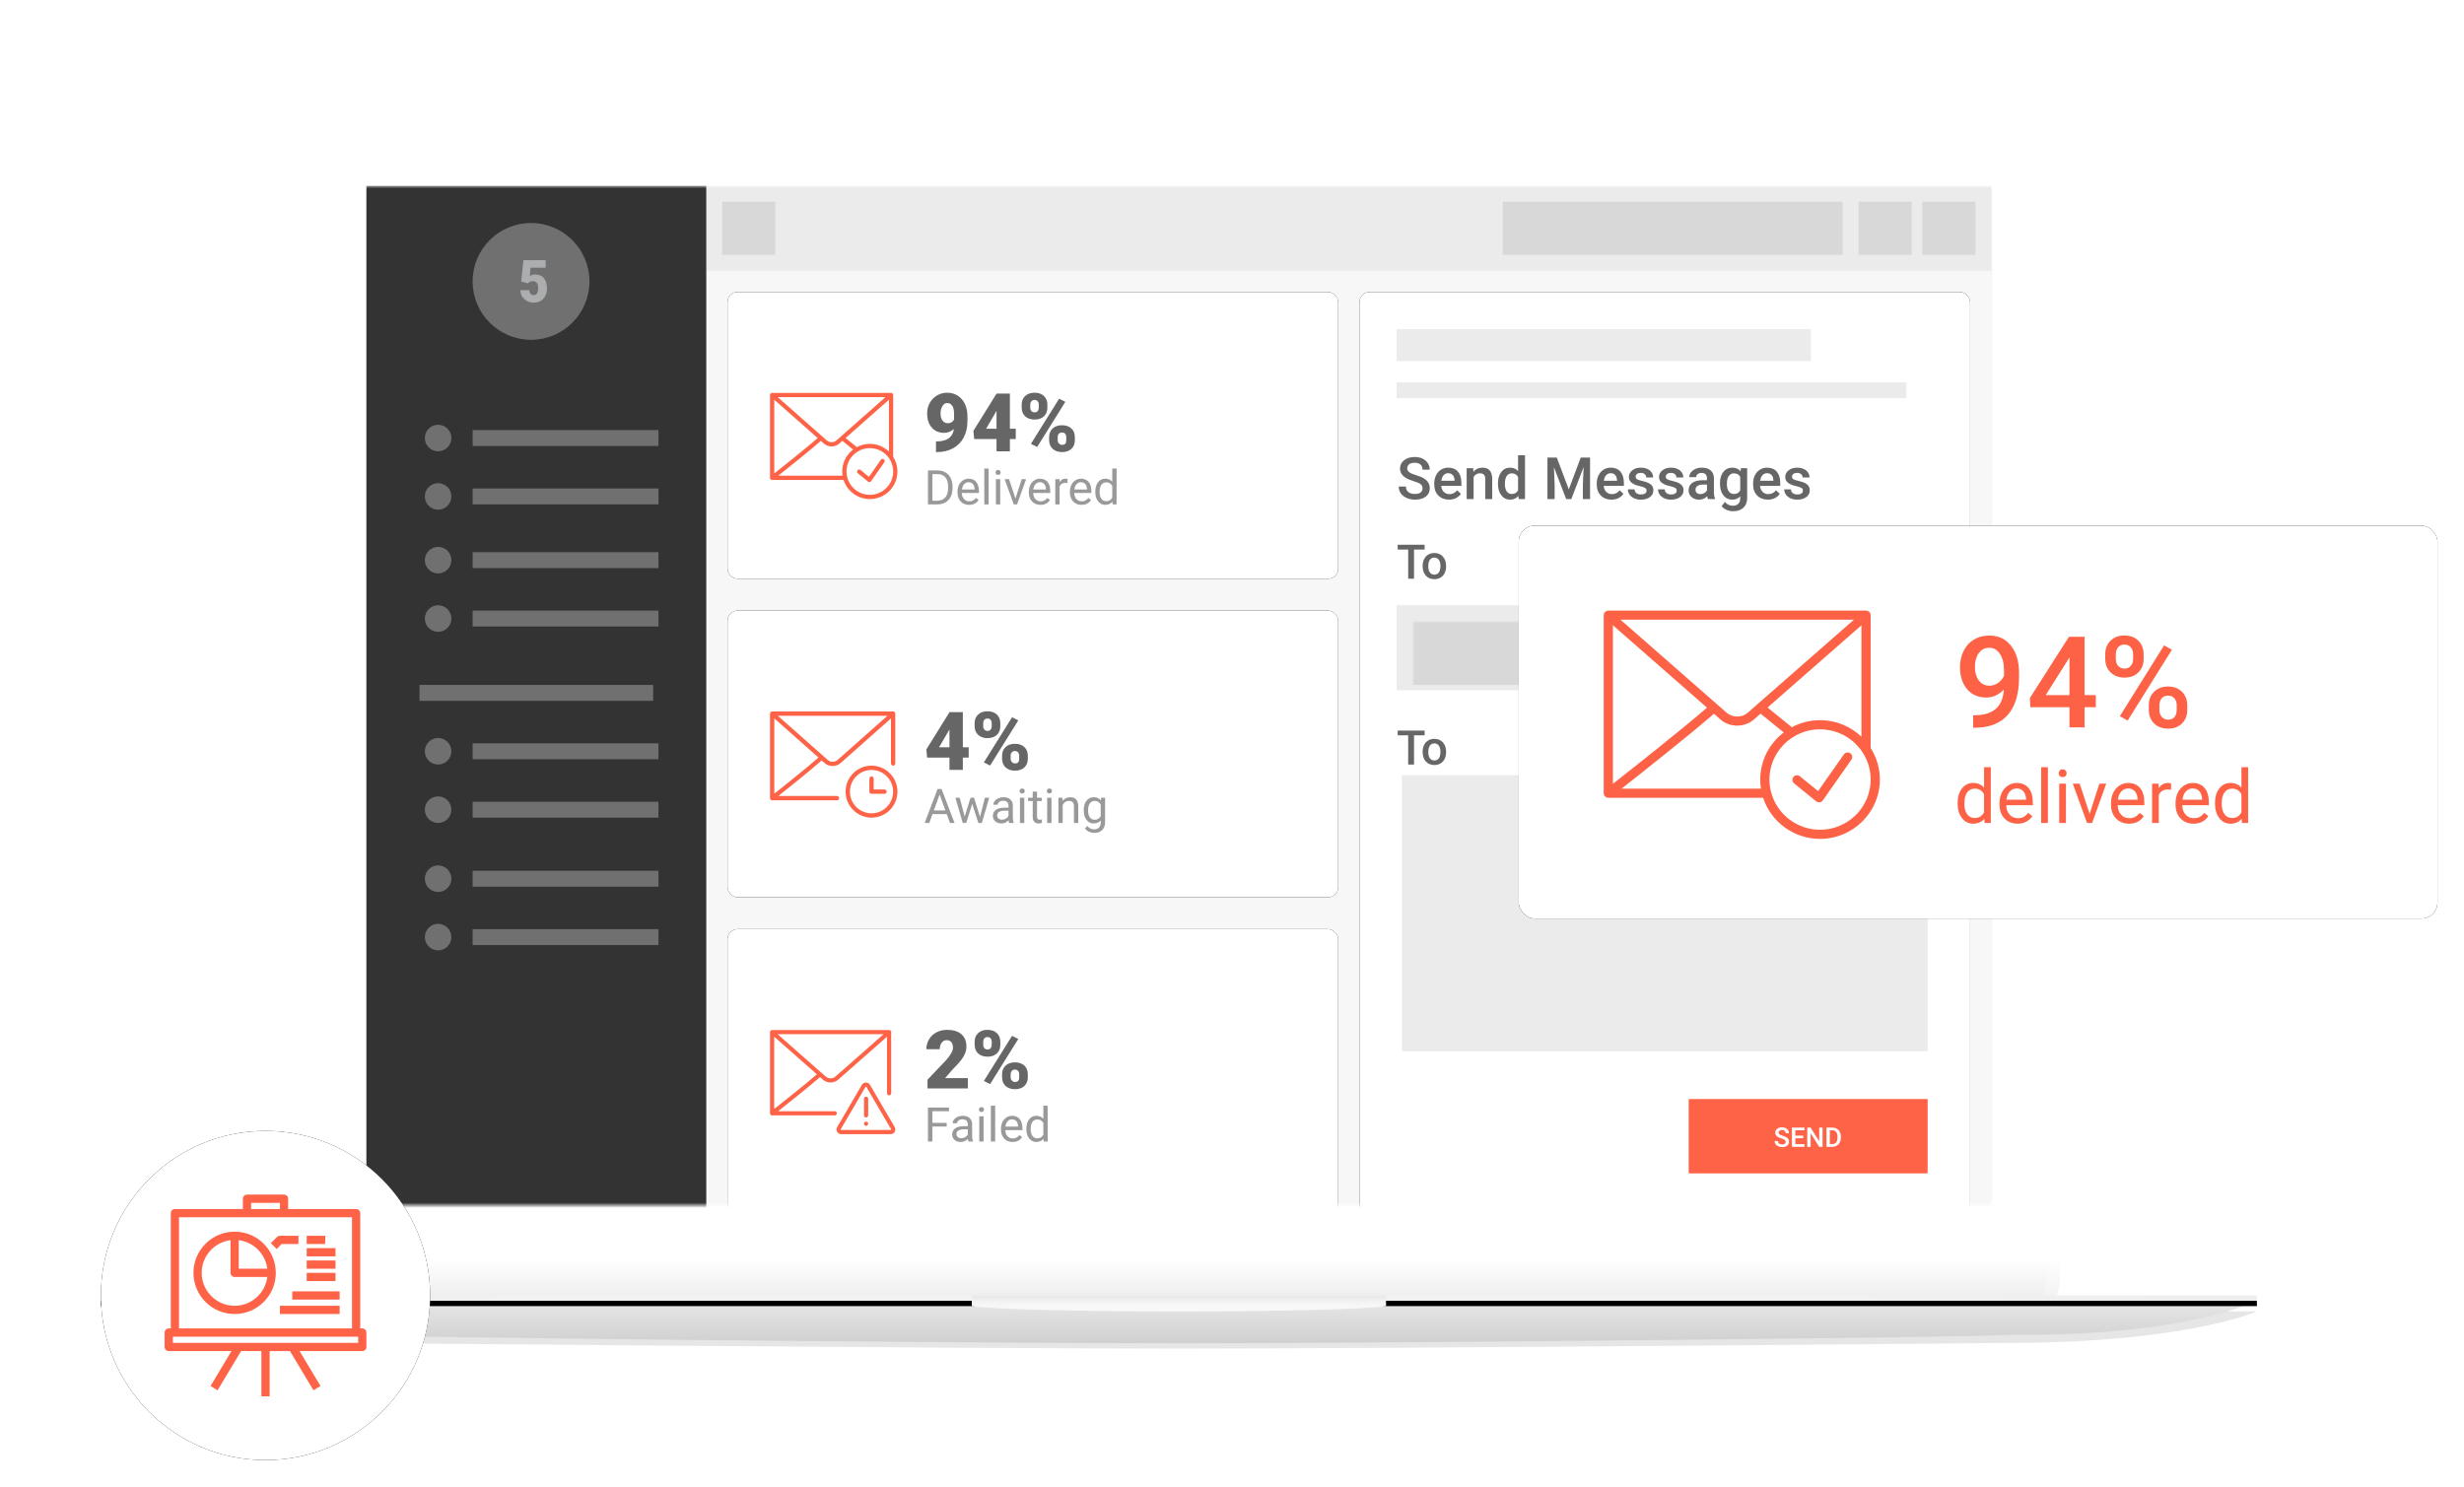 <?xml version="1.0" encoding="UTF-8"?>
<svg width="464px" height="280px" viewBox="0 0 464 280" version="1.1" xmlns="http://www.w3.org/2000/svg" xmlns:xlink="http://www.w3.org/1999/xlink">
    <!-- Generator: Sketch 44.1 (41455) - http://www.bohemiancoding.com/sketch -->
    <title>IMG</title>
    <desc>Created with Sketch.</desc>
    <defs>
        <filter x="-13.5%" y="-11.5%" width="127.1%" height="135.3%" filterUnits="objectBoundingBox" id="filter-1">
            <feOffset dx="0" dy="0" in="SourceAlpha" result="shadowOffsetOuter1"></feOffset>
            <feGaussianBlur stdDeviation="9" in="shadowOffsetOuter1" result="shadowBlurOuter1"></feGaussianBlur>
            <feColorMatrix values="0 0 0 0 0   0 0 0 0 0   0 0 0 0 0  0 0 0 0.1 0" type="matrix" in="shadowBlurOuter1" result="shadowMatrixOuter1"></feColorMatrix>
            <feMerge>
                <feMergeNode in="shadowMatrixOuter1"></feMergeNode>
                <feMergeNode in="SourceGraphic"></feMergeNode>
            </feMerge>
        </filter>
        <path d="M406,228 C406,228 392.594,233.936 359.081,233.936 C359.081,233.936 246.848,235 203,235 C159.152,235 46.919,233.936 46.919,233.936 C13.406,233.936 0,228 0,228 L406,228 Z" id="path-2"></path>
        <filter x="-6.7%" y="-376.8%" width="113.5%" height="882.1%" filterUnits="objectBoundingBox" id="filter-3">
            <feGaussianBlur stdDeviation="8.125 0" in="SourceGraphic"></feGaussianBlur>
        </filter>
        <filter x="-7.2%" y="-405.4%" width="114.5%" height="939.3%" filterUnits="objectBoundingBox" id="filter-4">
            <feOffset dx="0" dy="1" in="SourceAlpha" result="shadowOffsetOuter1"></feOffset>
            <feGaussianBlur stdDeviation="1.5" in="shadowOffsetOuter1" result="shadowBlurOuter1"></feGaussianBlur>
            <feColorMatrix values="0 0 0 0 0   0 0 0 0 0   0 0 0 0 0  0 0 0 1 0" type="matrix" in="shadowBlurOuter1"></feColorMatrix>
        </filter>
        <linearGradient x1="50%" y1="100%" x2="50%" y2="95.361%" id="linearGradient-5">
            <stop stop-color="#000000" offset="0%"></stop>
            <stop stop-color="#000000" stop-opacity="0" offset="100%"></stop>
        </linearGradient>
        <path d="M48.695,0 L357.305,0 C363.661,0 369,5.357 369,11.728 L369,218.272 C369,224.643 368.961,230 362.503,230 L44.147,230 C37.607,230 37,224.643 37,218.272 L37,11.728 C37,5.357 42.339,0 48.695,0 L48.695,0 Z" id="path-6"></path>
        <rect id="path-7" x="49" y="17" width="308" height="192"></rect>
        <rect id="path-9" x="49" y="17" width="308" height="192"></rect>
        <rect id="path-11" x="0" y="0" width="115" height="54" rx="1.913"></rect>
        <filter x="-2.6%" y="-5.6%" width="105.2%" height="111.1%" filterUnits="objectBoundingBox" id="filter-12">
            <feOffset dx="0" dy="0" in="SourceAlpha" result="shadowOffsetOuter1"></feOffset>
            <feGaussianBlur stdDeviation="1" in="shadowOffsetOuter1" result="shadowBlurOuter1"></feGaussianBlur>
            <feColorMatrix values="0 0 0 0 0   0 0 0 0 0   0 0 0 0 0  0 0 0 0.2 0" type="matrix" in="shadowBlurOuter1"></feColorMatrix>
        </filter>
        <rect id="path-13" x="0" y="0" width="115" height="54" rx="1.913"></rect>
        <filter x="-2.6%" y="-5.6%" width="105.2%" height="111.1%" filterUnits="objectBoundingBox" id="filter-14">
            <feOffset dx="0" dy="0" in="SourceAlpha" result="shadowOffsetOuter1"></feOffset>
            <feGaussianBlur stdDeviation="1" in="shadowOffsetOuter1" result="shadowBlurOuter1"></feGaussianBlur>
            <feColorMatrix values="0 0 0 0 0   0 0 0 0 0   0 0 0 0 0  0 0 0 0.2 0" type="matrix" in="shadowBlurOuter1"></feColorMatrix>
        </filter>
        <rect id="path-15" x="0" y="0" width="115" height="54" rx="1.913"></rect>
        <filter x="-2.6%" y="-5.6%" width="105.2%" height="111.1%" filterUnits="objectBoundingBox" id="filter-16">
            <feOffset dx="0" dy="0" in="SourceAlpha" result="shadowOffsetOuter1"></feOffset>
            <feGaussianBlur stdDeviation="1" in="shadowOffsetOuter1" result="shadowBlurOuter1"></feGaussianBlur>
            <feColorMatrix values="0 0 0 0 0   0 0 0 0 0   0 0 0 0 0  0 0 0 0.2 0" type="matrix" in="shadowBlurOuter1"></feColorMatrix>
        </filter>
        <rect id="path-17" x="187" y="20" width="115" height="174" rx="1.913"></rect>
        <filter x="-2.6%" y="-1.7%" width="105.2%" height="103.4%" filterUnits="objectBoundingBox" id="filter-18">
            <feOffset dx="0" dy="0" in="SourceAlpha" result="shadowOffsetOuter1"></feOffset>
            <feGaussianBlur stdDeviation="1" in="shadowOffsetOuter1" result="shadowBlurOuter1"></feGaussianBlur>
            <feColorMatrix values="0 0 0 0 0   0 0 0 0 0   0 0 0 0 0  0 0 0 0.2 0" type="matrix" in="shadowBlurOuter1"></feColorMatrix>
        </filter>
        <rect id="path-19" x="0" y="0" width="100" height="16"></rect>
        <linearGradient x1="50%" y1="99.741%" x2="50%" y2="0%" id="linearGradient-21">
            <stop stop-color="#D0D0D0" offset="0%"></stop>
            <stop stop-color="#E7E7E7" offset="100%"></stop>
        </linearGradient>
        <linearGradient x1="100%" y1="59.021%" x2="0%" y2="59.021%" id="linearGradient-22">
            <stop stop-color="#000000" offset="0%"></stop>
            <stop stop-color="#FFFFFF" stop-opacity="0.5" offset="49.649%"></stop>
            <stop stop-color="#000000" offset="100%"></stop>
        </linearGradient>
        <rect id="path-23" x="0" y="226" width="406" height="1"></rect>
        <filter x="-0.1%" y="-50.0%" width="100.2%" height="200.0%" filterUnits="objectBoundingBox" id="filter-24">
            <feOffset dx="0" dy="1" in="SourceAlpha" result="shadowOffsetInner1"></feOffset>
            <feComposite in="shadowOffsetInner1" in2="SourceAlpha" operator="arithmetic" k2="-1" k3="1" result="shadowInnerInner1"></feComposite>
            <feColorMatrix values="0 0 0 0 1   0 0 0 0 1   0 0 0 0 1  0 0 0 0.3 0" type="matrix" in="shadowInnerInner1"></feColorMatrix>
        </filter>
        <linearGradient x1="50%" y1="2.057%" x2="50%" y2="100%" id="linearGradient-25">
            <stop stop-color="#000000" offset="0%"></stop>
            <stop stop-color="#9A9A9A" offset="100%"></stop>
        </linearGradient>
        <linearGradient x1="50%" y1="50%" x2="50%" y2="0%" id="linearGradient-26">
            <stop stop-color="#000000" stop-opacity="0" offset="0%"></stop>
            <stop stop-color="#000000" offset="100%"></stop>
        </linearGradient>
        <linearGradient x1="50%" y1="20.793%" x2="50%" y2="100%" id="linearGradient-27">
            <stop stop-color="#FFFFFF" stop-opacity="-0.064" offset="0%"></stop>
            <stop stop-color="#FFFFFF" stop-opacity="0" offset="0%"></stop>
            <stop stop-color="#FFFFFF" offset="100%"></stop>
        </linearGradient>
        <path d="M203,229 C188.233,229 167.859,228.667 164,228 L164,226 L242,226 L242,228 C238.141,228.667 217.767,229 203,229 Z" id="path-28"></path>
        <circle id="path-29" cx="31" cy="31" r="31"></circle>
        <filter x="-12.1%" y="-12.1%" width="124.2%" height="124.2%" filterUnits="objectBoundingBox" id="filter-30">
            <feOffset dx="0" dy="0" in="SourceAlpha" result="shadowOffsetOuter1"></feOffset>
            <feGaussianBlur stdDeviation="2.5" in="shadowOffsetOuter1" result="shadowBlurOuter1"></feGaussianBlur>
            <feColorMatrix values="0 0 0 0 0   0 0 0 0 0   0 0 0 0 0  0 0 0 0.2 0" type="matrix" in="shadowBlurOuter1"></feColorMatrix>
        </filter>
        <rect id="path-31" x="0" y="0" width="173" height="74" rx="3"></rect>
        <filter x="-4.3%" y="-10.1%" width="108.7%" height="120.3%" filterUnits="objectBoundingBox" id="filter-32">
            <feOffset dx="0" dy="0" in="SourceAlpha" result="shadowOffsetOuter1"></feOffset>
            <feGaussianBlur stdDeviation="2.5" in="shadowOffsetOuter1" result="shadowBlurOuter1"></feGaussianBlur>
            <feColorMatrix values="0 0 0 0 0   0 0 0 0 0   0 0 0 0 0  0 0 0 0.2 0" type="matrix" in="shadowBlurOuter1"></feColorMatrix>
        </filter>
    </defs>
    <g id="Page-1" stroke="none" stroke-width="1" fill="none" fill-rule="evenodd">
        <g id="02-SENDING-SMS" transform="translate(-721, -1261)">
            <g id="ROW-01-Copy-3" transform="translate(0, 1190)">
                <g id="IMG" transform="translate(740, 89)">
                    <g id="macbook" filter="url(#filter-1)">
                        <g id="shadow" opacity="0.1" filter="url(#filter-3)" fill-opacity="1" fill="black">
                            <use filter="url(#filter-4)" xlink:href="#path-2"></use>
                        </g>
                        <g id="top">
                            <use fill="#FFFFFF" fill-rule="evenodd" xlink:href="#path-6"></use>
                            <use fill-opacity="0.1" fill="url(#linearGradient-5)" fill-rule="evenodd" style="mix-blend-mode: multiply;" xlink:href="#path-6"></use>
                            <path stroke-opacity="0.25" stroke="#FFFFFF" stroke-width="2.437" d="M48.695,1.219 C43.014,1.219 38.219,6.028 38.219,11.728 L38.219,218.272 C38.219,226.057 39.455,228.781 44.147,228.781 L362.503,228.781 C366.963,228.781 367.781,226.642 367.781,218.272 L367.781,11.728 C367.781,6.028 362.986,1.219 357.305,1.219 L48.695,1.219 Z"></path>
                        </g>
                        <mask id="mask-8" fill="white">
                            <use xlink:href="#path-7"></use>
                        </mask>
                        <use id="screen" fill="#F7F7F7" xlink:href="#path-7"></use>
                        <mask id="mask-10" fill="white">
                            <use xlink:href="#path-9"></use>
                        </mask>
                        <rect stroke="#FFFFFF" stroke-width="0.812" x="49.406" y="17.406" width="307.188" height="191.188"></rect>
                        <g id="INFO" mask="url(#mask-10)">
                            <g transform="translate(50, 17)">
                                <rect id="Mask" fill="#F7F7F7" fill-rule="evenodd" x="0" y="0" width="306" height="198"></rect>
                                <g id="Top-Bar" stroke-width="1" fill="none" fill-rule="evenodd" transform="translate(64, 0)">
                                    <rect id="Head-BG" fill="#EBEBEB" x="0" y="0" width="242" height="16"></rect>
                                    <rect id="Block" fill="#D8D8D8" x="3" y="3" width="10" height="10"></rect>
                                    <rect id="Block" fill="#D8D8D8" x="229" y="3" width="10" height="10"></rect>
                                    <rect id="Block" fill="#D8D8D8" x="217" y="3" width="10" height="10"></rect>
                                    <rect id="Block" fill="#D8D8D8" x="150" y="3" width="64" height="10"></rect>
                                </g>
                                <rect id="BG" fill="#333333" fill-rule="evenodd" x="0" y="0" width="64" height="198"></rect>
                                <g id="MENU" opacity="0.3" stroke-width="1" fill="none" fill-rule="evenodd" transform="translate(10, 45)">
                                    <g id="List" transform="translate(1, 0)" fill="#FFFFFF">
                                        <rect id="Text" x="9" y="1" width="35" height="3"></rect>
                                        <circle id="Icon" cx="2.5" cy="2.5" r="2.5"></circle>
                                    </g>
                                    <g id="List-Copy" transform="translate(1, 11)" fill="#FFFFFF">
                                        <rect id="Text" x="9" y="1" width="35" height="3"></rect>
                                        <circle id="Icon" cx="2.5" cy="2.5" r="2.5"></circle>
                                    </g>
                                    <g id="List-Copy-2" transform="translate(1, 23)" fill="#FFFFFF">
                                        <rect id="Text" x="9" y="1" width="35" height="3"></rect>
                                        <circle id="Icon" cx="2.5" cy="2.5" r="2.5"></circle>
                                    </g>
                                    <g id="List-Copy-3" transform="translate(1, 34)" fill="#FFFFFF">
                                        <rect id="Text" x="9" y="1" width="35" height="3"></rect>
                                        <circle id="Icon" cx="2.5" cy="2.5" r="2.5"></circle>
                                    </g>
                                    <g id="List-Copy-4" transform="translate(1, 59)" fill="#FFFFFF">
                                        <rect id="Text" x="9" y="1" width="35" height="3"></rect>
                                        <circle id="Icon" cx="2.5" cy="2.5" r="2.5"></circle>
                                    </g>
                                    <rect id="Rectangle-2" fill="#FFFFFF" x="0" y="49" width="44" height="3"></rect>
                                    <g id="List-Copy-5" transform="translate(1, 70)" fill="#FFFFFF">
                                        <rect id="Text" x="9" y="1" width="35" height="3"></rect>
                                        <circle id="Icon" cx="2.5" cy="2.5" r="2.5"></circle>
                                    </g>
                                    <g id="List-Copy-6" transform="translate(1, 83)" fill="#FFFFFF">
                                        <rect id="Text" x="9" y="1" width="35" height="3"></rect>
                                        <circle id="Icon" cx="2.5" cy="2.5" r="2.5"></circle>
                                    </g>
                                    <g id="List-Copy-7" transform="translate(1, 94)" fill="#FFFFFF">
                                        <rect id="Text" x="9" y="1" width="35" height="3"></rect>
                                        <circle id="Icon" cx="2.5" cy="2.5" r="2.5"></circle>
                                    </g>
                                </g>
                                <g id="5" stroke-width="1" fill="none" fill-rule="evenodd" transform="translate(20, 7)">
                                    <circle id="BG" fill="#FFFFFF" opacity="0.3" cx="11" cy="11" r="11"></circle>
                                    <path d="M9.138,11.033 L9.575,7 L13.759,7 L13.759,8.42 L10.922,8.42 L10.76,9.986 C10.878,9.911 11.033,9.844 11.225,9.786 C11.416,9.728 11.604,9.699 11.788,9.699 C12.499,9.699 13.045,9.931 13.427,10.396 C13.809,10.86 14,11.511 14,12.35 C14,12.855 13.898,13.313 13.693,13.724 C13.488,14.134 13.2,14.449 12.83,14.669 C12.46,14.89 12.022,15 11.517,15 C11.068,15 10.647,14.898 10.254,14.694 C9.86,14.49 9.552,14.21 9.329,13.854 C9.107,13.498 8.997,13.096 9,12.648 L10.662,12.648 C10.678,12.937 10.762,13.166 10.913,13.336 C11.063,13.506 11.262,13.591 11.507,13.591 C12.065,13.591 12.343,13.136 12.343,12.225 C12.343,11.383 12.002,10.962 11.321,10.962 C10.934,10.962 10.645,11.099 10.455,11.374 L9.138,11.033 Z" fill="#E6EBEE" opacity="0.5"></path>
                                </g>
                                <g id="Block-01" stroke-width="1" fill="none" fill-rule="evenodd" transform="translate(68, 20)">
                                    <g id="BG">
                                        <use fill="black" fill-opacity="1" filter="url(#filter-12)" xlink:href="#path-11"></use>
                                        <use fill="#FFFFFF" fill-rule="evenodd" xlink:href="#path-11"></use>
                                    </g>
                                    <g id="Text" transform="translate(37, 18)">
                                        <path d="M5.625,7.794 C5.083,8.282 4.475,8.526 3.803,8.526 C2.816,8.526 2.035,8.192 1.457,7.525 C0.879,6.858 0.59,5.966 0.59,4.851 C0.59,4.153 0.752,3.506 1.076,2.908 C1.4,2.31 1.854,1.837 2.439,1.489 C3.024,1.14 3.671,0.966 4.378,0.966 C5.095,0.966 5.744,1.146 6.324,1.507 C6.904,1.868 7.356,2.379 7.68,3.039 C8.004,3.699 8.17,4.46 8.18,5.321 L8.18,6.285 C8.18,7.485 7.945,8.526 7.474,9.408 C7.004,10.289 6.333,10.967 5.461,11.44 C4.589,11.913 3.573,12.149 2.413,12.149 L2.256,12.149 L2.256,10.132 L2.734,10.125 C4.467,10.04 5.431,9.263 5.625,7.794 Z M4.482,6.711 C5.03,6.711 5.424,6.474 5.663,6.001 L5.663,4.955 C5.663,4.258 5.546,3.742 5.312,3.409 C5.078,3.075 4.761,2.908 4.363,2.908 C4.009,2.908 3.713,3.097 3.474,3.476 C3.235,3.854 3.115,4.313 3.115,4.851 C3.115,5.418 3.237,5.87 3.481,6.206 C3.725,6.543 4.059,6.711 4.482,6.711 Z M16.174,7.749 L17.28,7.749 L17.28,9.692 L16.174,9.692 L16.174,12 L13.656,12 L13.656,9.692 L9.45,9.692 L9.301,8.153 L13.656,1.145 L13.656,1.123 L16.174,1.123 L16.174,7.749 Z M11.699,7.749 L13.656,7.749 L13.656,4.402 L13.5,4.656 L11.699,7.749 Z M18.393,3.214 C18.393,2.542 18.612,1.999 19.05,1.586 C19.489,1.172 20.076,0.966 20.813,0.966 C21.56,0.966 22.151,1.171 22.584,1.582 C23.017,1.993 23.234,2.55 23.234,3.252 L23.234,3.79 C23.234,4.462 23.017,5.002 22.584,5.411 C22.151,5.819 21.565,6.023 20.828,6.023 C20.096,6.023 19.507,5.82 19.061,5.415 C18.616,5.009 18.393,4.452 18.393,3.745 L18.393,3.214 Z M20.014,3.79 C20.014,4.049 20.086,4.259 20.231,4.421 C20.375,4.583 20.574,4.664 20.828,4.664 C21.351,4.664 21.613,4.33 21.613,3.663 L21.613,3.214 C21.613,2.955 21.543,2.743 21.404,2.576 C21.264,2.409 21.067,2.325 20.813,2.325 C20.569,2.325 20.375,2.406 20.231,2.568 C20.086,2.73 20.014,2.95 20.014,3.229 L20.014,3.79 Z M23.563,9.333 C23.563,8.656 23.783,8.113 24.224,7.704 C24.665,7.296 25.251,7.092 25.983,7.092 C26.725,7.092 27.315,7.293 27.754,7.697 C28.192,8.1 28.411,8.663 28.411,9.385 L28.411,9.908 C28.411,10.586 28.194,11.128 27.761,11.537 C27.328,11.945 26.74,12.149 25.998,12.149 C25.266,12.149 24.677,11.946 24.231,11.541 C23.785,11.135 23.563,10.578 23.563,9.871 L23.563,9.333 Z M25.176,9.908 C25.176,10.142 25.256,10.348 25.415,10.525 C25.575,10.701 25.769,10.79 25.998,10.79 C26.481,10.79 26.743,10.561 26.782,10.102 L26.79,9.333 C26.79,9.069 26.718,8.856 26.573,8.694 C26.429,8.532 26.232,8.451 25.983,8.451 C25.744,8.451 25.552,8.527 25.408,8.679 C25.263,8.831 25.186,9.037 25.176,9.296 L25.176,9.908 Z M21.306,11.186 L20.134,10.596 L25.445,2.094 L26.618,2.684 L21.306,11.186 Z" id="94%" fill="#666666"></path>
                                        <path d="M0.743,22 L0.743,15.602 L2.549,15.602 C3.105,15.602 3.598,15.725 4.025,15.971 C4.453,16.217 4.783,16.567 5.016,17.021 C5.249,17.475 5.367,17.997 5.37,18.585 L5.37,18.994 C5.37,19.598 5.254,20.126 5.021,20.581 C4.788,21.035 4.455,21.383 4.023,21.626 C3.591,21.87 3.088,21.994 2.514,22 L0.743,22 Z M1.586,16.296 L1.586,21.31 L2.474,21.31 C3.125,21.31 3.631,21.108 3.992,20.704 C4.354,20.299 4.535,19.724 4.535,18.977 L4.535,18.603 C4.535,17.876 4.365,17.312 4.023,16.909 C3.682,16.506 3.198,16.302 2.571,16.296 L1.586,16.296 Z M8.49,22.088 C7.846,22.088 7.321,21.876 6.917,21.453 C6.513,21.03 6.311,20.463 6.311,19.754 L6.311,19.605 C6.311,19.133 6.401,18.712 6.581,18.342 C6.761,17.971 7.013,17.681 7.337,17.471 C7.66,17.262 8.011,17.157 8.389,17.157 C9.007,17.157 9.488,17.361 9.831,17.768 C10.173,18.175 10.345,18.758 10.345,19.517 L10.345,19.855 L7.124,19.855 C7.135,20.324 7.272,20.703 7.534,20.991 C7.797,21.28 8.13,21.424 8.534,21.424 C8.821,21.424 9.064,21.366 9.264,21.249 C9.463,21.131 9.637,20.976 9.787,20.783 L10.283,21.169 C9.885,21.782 9.287,22.088 8.49,22.088 Z M8.389,17.825 C8.061,17.825 7.786,17.945 7.563,18.183 C7.34,18.422 7.203,18.757 7.15,19.188 L9.532,19.188 L9.532,19.126 C9.508,18.713 9.397,18.393 9.198,18.166 C8.999,17.939 8.729,17.825 8.389,17.825 Z M12.168,22 L11.355,22 L11.355,15.25 L12.168,15.25 L12.168,22 Z M14.353,22 L13.54,22 L13.54,17.245 L14.353,17.245 L14.353,22 Z M13.474,15.984 C13.474,15.852 13.514,15.741 13.594,15.65 C13.675,15.559 13.794,15.514 13.953,15.514 C14.111,15.514 14.231,15.559 14.313,15.65 C14.395,15.741 14.436,15.852 14.436,15.984 C14.436,16.116 14.395,16.226 14.313,16.313 C14.231,16.401 14.111,16.445 13.953,16.445 C13.794,16.445 13.675,16.401 13.594,16.313 C13.514,16.226 13.474,16.116 13.474,15.984 Z M17.222,20.897 L18.4,17.245 L19.23,17.245 L17.525,22 L16.906,22 L15.183,17.245 L16.014,17.245 L17.222,20.897 Z M21.929,22.088 C21.284,22.088 20.76,21.876 20.355,21.453 C19.951,21.03 19.749,20.463 19.749,19.754 L19.749,19.605 C19.749,19.133 19.839,18.712 20.019,18.342 C20.199,17.971 20.451,17.681 20.775,17.471 C21.099,17.262 21.45,17.157 21.828,17.157 C22.446,17.157 22.926,17.361 23.269,17.768 C23.612,18.175 23.783,18.758 23.783,19.517 L23.783,19.855 L20.562,19.855 C20.574,20.324 20.711,20.703 20.973,20.991 C21.235,21.28 21.568,21.424 21.973,21.424 C22.26,21.424 22.503,21.366 22.702,21.249 C22.901,21.131 23.076,20.976 23.225,20.783 L23.722,21.169 C23.323,21.782 22.726,22.088 21.929,22.088 Z M21.828,17.825 C21.5,17.825 21.224,17.945 21.001,18.183 C20.779,18.422 20.641,18.757 20.588,19.188 L22.97,19.188 L22.97,19.126 C22.947,18.713 22.835,18.393 22.636,18.166 C22.437,17.939 22.167,17.825 21.828,17.825 Z M27.022,17.975 C26.899,17.954 26.766,17.944 26.622,17.944 C26.089,17.944 25.727,18.171 25.537,18.625 L25.537,22 L24.724,22 L24.724,17.245 L25.515,17.245 L25.528,17.794 C25.794,17.37 26.172,17.157 26.662,17.157 C26.82,17.157 26.94,17.178 27.022,17.219 L27.022,17.975 Z M29.659,22.088 C29.014,22.088 28.49,21.876 28.085,21.453 C27.681,21.03 27.479,20.463 27.479,19.754 L27.479,19.605 C27.479,19.133 27.569,18.712 27.749,18.342 C27.929,17.971 28.181,17.681 28.505,17.471 C28.829,17.262 29.18,17.157 29.558,17.157 C30.176,17.157 30.656,17.361 30.999,17.768 C31.342,18.175 31.513,18.758 31.513,19.517 L31.513,19.855 L28.292,19.855 C28.304,20.324 28.441,20.703 28.703,20.991 C28.965,21.28 29.298,21.424 29.703,21.424 C29.99,21.424 30.233,21.366 30.432,21.249 C30.631,21.131 30.806,20.976 30.955,20.783 L31.452,21.169 C31.053,21.782 30.456,22.088 29.659,22.088 Z M29.558,17.825 C29.229,17.825 28.954,17.945 28.731,18.183 C28.509,18.422 28.371,18.757 28.318,19.188 L30.7,19.188 L30.7,19.126 C30.677,18.713 30.565,18.393 30.366,18.166 C30.167,17.939 29.897,17.825 29.558,17.825 Z M32.256,19.583 C32.256,18.854 32.429,18.267 32.774,17.823 C33.12,17.379 33.573,17.157 34.132,17.157 C34.689,17.157 35.13,17.348 35.455,17.729 L35.455,15.25 L36.268,15.25 L36.268,22 L35.521,22 L35.481,21.49 C35.156,21.889 34.704,22.088 34.124,22.088 C33.573,22.088 33.124,21.862 32.777,21.411 C32.429,20.96 32.256,20.371 32.256,19.645 L32.256,19.583 Z M33.069,19.675 C33.069,20.214 33.18,20.636 33.403,20.941 C33.625,21.246 33.933,21.398 34.326,21.398 C34.841,21.398 35.218,21.167 35.455,20.704 L35.455,18.52 C35.212,18.071 34.838,17.847 34.334,17.847 C33.936,17.847 33.625,18.001 33.403,18.309 C33.18,18.616 33.069,19.072 33.069,19.675 Z" id="Delivered" fill="#999999"></path>
                                    </g>
                                    <g id="mail-(3)" transform="translate(8, 19)" fill-rule="nonzero" fill="#FF6347">
                                        <path d="M20.872,12.6 L18.633,15.816 L17.054,14.519 C16.883,14.379 16.631,14.404 16.491,14.575 C16.351,14.746 16.375,14.998 16.546,15.138 L18.461,16.709 C18.532,16.768 18.622,16.8 18.714,16.8 C18.732,16.8 18.751,16.799 18.769,16.796 C18.88,16.781 18.979,16.72 19.043,16.629 L21.528,13.057 C21.654,12.876 21.61,12.626 21.428,12.5 C21.247,12.374 20.998,12.418 20.872,12.6 Z" id="Shape"></path>
                                        <path d="M23.2,12.041 L23.2,0.4 C23.2,0.397 23.198,0.394 23.198,0.391 C23.197,0.346 23.19,0.302 23.174,0.258 C23.173,0.256 23.171,0.254 23.17,0.251 C23.166,0.24 23.158,0.232 23.153,0.222 C23.137,0.189 23.118,0.159 23.094,0.133 C23.083,0.122 23.072,0.112 23.061,0.102 C23.036,0.08 23.009,0.062 22.979,0.048 C22.966,0.041 22.954,0.034 22.94,0.029 C22.896,0.012 22.85,0 22.8,0 L0.4,0 C0.35,0 0.304,0.012 0.26,0.028 C0.246,0.034 0.234,0.041 0.221,0.047 C0.191,0.062 0.164,0.08 0.139,0.102 C0.128,0.112 0.117,0.122 0.106,0.133 C0.082,0.16 0.063,0.189 0.047,0.222 C0.042,0.232 0.034,0.24 0.03,0.251 C0.029,0.254 0.027,0.256 0.026,0.258 C0.01,0.302 0.003,0.346 0.002,0.391 C0.002,0.394 0,0.397 0,0.4 L0,16 C0,16.001 0.001,16.002 0.001,16.004 C0.001,16.046 0.008,16.089 0.022,16.131 C0.024,16.136 0.027,16.14 0.029,16.144 C0.035,16.158 0.043,16.17 0.05,16.183 C0.066,16.213 0.083,16.24 0.105,16.265 C0.116,16.277 0.127,16.287 0.139,16.298 C0.164,16.32 0.19,16.337 0.219,16.352 C0.232,16.359 0.244,16.367 0.259,16.372 C0.303,16.388 0.35,16.4 0.4,16.4 L13.854,16.4 C14.531,18.486 16.491,20 18.8,20 C21.667,20 24,17.667 24,14.8 C24,13.786 23.704,12.842 23.2,12.041 Z M22.082,10.771 C21.989,10.695 21.892,10.624 21.793,10.555 C21.756,10.528 21.719,10.5 21.681,10.474 C21.584,10.41 21.483,10.35 21.382,10.292 C21.338,10.267 21.295,10.24 21.25,10.215 C21.153,10.164 21.054,10.118 20.954,10.073 C20.9,10.048 20.848,10.021 20.792,9.998 C20.699,9.959 20.604,9.927 20.508,9.894 C20.444,9.872 20.381,9.846 20.315,9.826 C20.223,9.798 20.128,9.777 20.034,9.754 C19.963,9.737 19.894,9.716 19.823,9.702 C19.72,9.682 19.616,9.669 19.512,9.654 C19.447,9.646 19.383,9.632 19.318,9.626 C19.147,9.609 18.974,9.6 18.8,9.6 C17.914,9.6 17.08,9.824 16.348,10.216 L14.238,8.494 L22.4,1.287 L22.4,11.049 C22.332,10.984 22.26,10.925 22.189,10.864 C22.153,10.834 22.119,10.801 22.082,10.771 Z M21.743,0.8 L13.323,8.235 C13.318,8.24 13.311,8.243 13.306,8.249 C13.306,8.249 13.306,8.25 13.305,8.251 L12.52,8.944 C12.013,9.397 11.188,9.397 10.679,8.943 L9.888,8.245 C9.885,8.242 9.885,8.238 9.882,8.236 C9.872,8.225 9.859,8.22 9.849,8.211 L1.457,0.8 L21.743,0.8 Z M8.975,8.506 C6.752,10.447 2.434,13.882 0.8,15.175 L0.8,1.287 L8.975,8.506 Z M13.665,15.6 L1.552,15.6 C3.371,14.158 7.472,10.888 9.579,9.039 L10.148,9.541 C10.548,9.899 11.075,10.078 11.601,10.078 C12.126,10.078 12.652,9.899 13.051,9.543 L13.631,9.03 L15.644,10.674 C15.63,10.684 15.619,10.696 15.606,10.706 C15.49,10.796 15.378,10.893 15.27,10.993 C15.233,11.027 15.194,11.06 15.159,11.094 C15.061,11.191 14.969,11.292 14.878,11.396 C14.783,11.506 14.694,11.619 14.609,11.735 C14.566,11.794 14.52,11.852 14.479,11.913 C14.416,12.006 14.361,12.103 14.304,12.2 C14.27,12.258 14.235,12.317 14.203,12.377 C14.152,12.473 14.106,12.571 14.062,12.67 C14.031,12.739 14.001,12.808 13.973,12.879 C13.935,12.973 13.9,13.068 13.868,13.165 C13.84,13.25 13.816,13.336 13.792,13.422 C13.768,13.51 13.743,13.597 13.724,13.686 C13.7,13.795 13.682,13.907 13.666,14.019 C13.655,14.09 13.641,14.16 13.633,14.232 C13.612,14.418 13.6,14.608 13.6,14.8 C13.6,14.949 13.609,15.1 13.623,15.251 C13.63,15.338 13.642,15.424 13.654,15.51 C13.658,15.54 13.66,15.57 13.665,15.6 Z M18.8,19.2 C16.754,19.2 15.034,17.794 14.544,15.899 C14.499,15.722 14.465,15.545 14.441,15.37 C14.44,15.357 14.437,15.345 14.436,15.332 C14.412,15.153 14.4,14.975 14.4,14.8 C14.4,14.626 14.413,14.454 14.433,14.283 C14.44,14.226 14.45,14.169 14.46,14.112 C14.477,14.001 14.498,13.891 14.524,13.782 C14.54,13.716 14.556,13.65 14.575,13.584 C14.603,13.485 14.637,13.388 14.672,13.292 C14.695,13.229 14.716,13.164 14.742,13.102 C14.8,12.962 14.866,12.825 14.939,12.692 C14.974,12.629 15.014,12.569 15.052,12.508 C15.102,12.426 15.153,12.345 15.208,12.267 C15.249,12.209 15.292,12.153 15.335,12.098 C15.407,12.006 15.482,11.918 15.561,11.832 C15.592,11.798 15.622,11.763 15.654,11.73 C15.777,11.605 15.907,11.485 16.047,11.374 C16.047,11.374 16.047,11.373 16.048,11.373 C16.19,11.259 16.342,11.154 16.5,11.057 C17.17,10.643 17.956,10.4 18.8,10.4 C18.97,10.4 19.139,10.412 19.306,10.432 C19.356,10.438 19.406,10.447 19.456,10.454 C19.572,10.472 19.688,10.493 19.802,10.52 C19.858,10.533 19.914,10.548 19.969,10.563 C20.077,10.592 20.182,10.627 20.287,10.664 C20.34,10.684 20.394,10.702 20.446,10.722 C20.565,10.77 20.681,10.825 20.795,10.883 C20.828,10.9 20.862,10.913 20.893,10.93 C21.03,11.005 21.162,11.088 21.291,11.176 C21.343,11.212 21.392,11.252 21.442,11.29 C21.522,11.35 21.601,11.412 21.677,11.478 C21.728,11.522 21.777,11.568 21.826,11.614 C21.903,11.687 21.977,11.764 22.049,11.843 C22.087,11.884 22.126,11.924 22.162,11.968 C22.266,12.091 22.365,12.22 22.456,12.357 C22.926,13.056 23.2,13.897 23.2,14.8 C23.2,17.226 21.226,19.2 18.8,19.2 Z" id="Shape"></path>
                                    </g>
                                </g>
                                <g id="Block-01-Copy" stroke-width="1" fill="none" fill-rule="evenodd" transform="translate(68, 80)">
                                    <g id="BG">
                                        <use fill="black" fill-opacity="1" filter="url(#filter-14)" xlink:href="#path-13"></use>
                                        <use fill="#FFFFFF" fill-rule="evenodd" xlink:href="#path-13"></use>
                                    </g>
                                    <g id="Text" transform="translate(37, 18)">
                                        <path d="M7.314,7.749 L8.419,7.749 L8.419,9.692 L7.314,9.692 L7.314,12 L4.796,12 L4.796,9.692 L0.59,9.692 L0.441,8.153 L4.796,1.145 L4.796,1.123 L7.314,1.123 L7.314,7.749 Z M2.839,7.749 L4.796,7.749 L4.796,4.402 L4.639,4.656 L2.839,7.749 Z M9.533,3.214 C9.533,2.542 9.752,1.999 10.19,1.586 C10.628,1.172 11.216,0.966 11.953,0.966 C12.7,0.966 13.29,1.171 13.724,1.582 C14.157,1.993 14.374,2.55 14.374,3.252 L14.374,3.79 C14.374,4.462 14.157,5.002 13.724,5.411 C13.29,5.819 12.705,6.023 11.968,6.023 C11.236,6.023 10.647,5.82 10.201,5.415 C9.755,5.009 9.533,4.452 9.533,3.745 L9.533,3.214 Z M11.154,3.79 C11.154,4.049 11.226,4.259 11.37,4.421 C11.515,4.583 11.714,4.664 11.968,4.664 C12.491,4.664 12.752,4.33 12.752,3.663 L12.752,3.214 C12.752,2.955 12.683,2.743 12.543,2.576 C12.404,2.409 12.207,2.325 11.953,2.325 C11.709,2.325 11.515,2.406 11.37,2.568 C11.226,2.73 11.154,2.95 11.154,3.229 L11.154,3.79 Z M14.702,9.333 C14.702,8.656 14.923,8.113 15.364,7.704 C15.804,7.296 16.391,7.092 17.123,7.092 C17.865,7.092 18.455,7.293 18.893,7.697 C19.332,8.1 19.551,8.663 19.551,9.385 L19.551,9.908 C19.551,10.586 19.334,11.128 18.901,11.537 C18.468,11.945 17.88,12.149 17.138,12.149 C16.406,12.149 15.817,11.946 15.371,11.541 C14.925,11.135 14.702,10.578 14.702,9.871 L14.702,9.333 Z M16.316,9.908 C16.316,10.142 16.396,10.348 16.555,10.525 C16.714,10.701 16.909,10.79 17.138,10.79 C17.621,10.79 17.882,10.561 17.922,10.102 L17.93,9.333 C17.93,9.069 17.857,8.856 17.713,8.694 C17.569,8.532 17.372,8.451 17.123,8.451 C16.884,8.451 16.692,8.527 16.548,8.679 C16.403,8.831 16.326,9.037 16.316,9.296 L16.316,9.908 Z M12.446,11.186 L11.273,10.596 L16.585,2.094 L17.758,2.684 L12.446,11.186 Z" id="4%" fill="#666666"></path>
                                        <path d="M4.276,20.33 L1.595,20.33 L0.993,22 L0.123,22 L2.566,15.602 L3.305,15.602 L5.752,22 L4.887,22 L4.276,20.33 Z M1.85,19.636 L4.025,19.636 L2.936,16.643 L1.85,19.636 Z M10.551,20.879 L11.465,17.245 L12.278,17.245 L10.894,22 L10.235,22 L9.079,18.396 L7.954,22 L7.295,22 L5.915,17.245 L6.724,17.245 L7.66,20.805 L8.767,17.245 L9.422,17.245 L10.551,20.879 Z M16.04,22 C15.993,21.906 15.955,21.739 15.926,21.499 C15.548,21.892 15.097,22.088 14.572,22.088 C14.104,22.088 13.719,21.955 13.419,21.69 C13.118,21.425 12.968,21.089 12.968,20.682 C12.968,20.187 13.156,19.802 13.533,19.528 C13.909,19.254 14.439,19.117 15.122,19.117 L15.913,19.117 L15.913,18.744 C15.913,18.459 15.828,18.233 15.658,18.065 C15.488,17.896 15.237,17.812 14.906,17.812 C14.616,17.812 14.373,17.885 14.177,18.032 C13.98,18.178 13.882,18.355 13.882,18.563 L13.065,18.563 C13.065,18.326 13.149,18.097 13.318,17.876 C13.486,17.655 13.715,17.479 14.003,17.351 C14.292,17.222 14.609,17.157 14.955,17.157 C15.502,17.157 15.932,17.294 16.242,17.568 C16.553,17.842 16.714,18.219 16.726,18.7 L16.726,20.888 C16.726,21.325 16.781,21.672 16.893,21.93 L16.893,22 L16.04,22 Z M14.691,21.38 C14.946,21.38 15.187,21.314 15.416,21.183 C15.645,21.051 15.81,20.879 15.913,20.668 L15.913,19.693 L15.275,19.693 C14.279,19.693 13.781,19.984 13.781,20.567 C13.781,20.822 13.866,21.021 14.036,21.165 C14.206,21.309 14.424,21.38 14.691,21.38 Z M18.883,22 L18.07,22 L18.07,17.245 L18.883,17.245 L18.883,22 Z M18.004,15.984 C18.004,15.852 18.045,15.741 18.125,15.65 C18.206,15.559 18.325,15.514 18.483,15.514 C18.642,15.514 18.762,15.559 18.844,15.65 C18.926,15.741 18.967,15.852 18.967,15.984 C18.967,16.116 18.926,16.226 18.844,16.313 C18.762,16.401 18.642,16.445 18.483,16.445 C18.325,16.445 18.206,16.401 18.125,16.313 C18.045,16.226 18.004,16.116 18.004,15.984 Z M21.287,16.094 L21.287,17.245 L22.175,17.245 L22.175,17.874 L21.287,17.874 L21.287,20.822 C21.287,21.013 21.327,21.156 21.406,21.251 C21.485,21.346 21.62,21.394 21.81,21.394 C21.904,21.394 22.033,21.376 22.197,21.341 L22.197,22 C21.983,22.059 21.775,22.088 21.573,22.088 C21.209,22.088 20.936,21.978 20.751,21.758 C20.566,21.539 20.474,21.227 20.474,20.822 L20.474,17.874 L19.608,17.874 L19.608,17.245 L20.474,17.245 L20.474,16.094 L21.287,16.094 Z M24.007,22 L23.194,22 L23.194,17.245 L24.007,17.245 L24.007,22 Z M23.128,15.984 C23.128,15.852 23.169,15.741 23.249,15.65 C23.33,15.559 23.449,15.514 23.607,15.514 C23.766,15.514 23.886,15.559 23.968,15.65 C24.05,15.741 24.091,15.852 24.091,15.984 C24.091,16.116 24.05,16.226 23.968,16.313 C23.886,16.401 23.766,16.445 23.607,16.445 C23.449,16.445 23.33,16.401 23.249,16.313 C23.169,16.226 23.128,16.116 23.128,15.984 Z M26.077,17.245 L26.104,17.843 C26.467,17.386 26.941,17.157 27.527,17.157 C28.532,17.157 29.039,17.724 29.048,18.858 L29.048,22 L28.235,22 L28.235,18.854 C28.232,18.511 28.154,18.257 28,18.093 C27.846,17.929 27.606,17.847 27.281,17.847 C27.018,17.847 26.786,17.917 26.587,18.058 C26.388,18.199 26.232,18.383 26.121,18.612 L26.121,22 L25.308,22 L25.308,17.245 L26.077,17.245 Z M30.081,19.583 C30.081,18.842 30.252,18.252 30.595,17.814 C30.938,17.376 31.392,17.157 31.957,17.157 C32.537,17.157 32.99,17.362 33.315,17.772 L33.354,17.245 L34.097,17.245 L34.097,21.886 C34.097,22.501 33.915,22.986 33.55,23.34 C33.185,23.695 32.695,23.872 32.08,23.872 C31.737,23.872 31.402,23.799 31.074,23.652 C30.746,23.506 30.495,23.305 30.322,23.05 L30.744,22.562 C31.093,22.993 31.519,23.208 32.023,23.208 C32.418,23.208 32.727,23.097 32.948,22.875 C33.169,22.652 33.28,22.338 33.28,21.934 L33.28,21.525 C32.955,21.9 32.511,22.088 31.948,22.088 C31.392,22.088 30.941,21.864 30.597,21.416 C30.253,20.967 30.081,20.356 30.081,19.583 Z M30.898,19.675 C30.898,20.211 31.008,20.633 31.228,20.939 C31.447,21.245 31.755,21.398 32.15,21.398 C32.663,21.398 33.04,21.165 33.28,20.699 L33.28,18.528 C33.031,18.074 32.657,17.847 32.159,17.847 C31.764,17.847 31.455,18.001 31.232,18.309 C31.009,18.616 30.898,19.072 30.898,19.675 Z" id="Awaiting" fill="#999999"></path>
                                    </g>
                                    <g id="mail-(5)" transform="translate(8, 19)" fill-rule="nonzero" fill="#FF6347">
                                        <path d="M19.119,10.204 C16.427,10.204 14.237,12.401 14.237,15.102 C14.237,17.803 16.427,20 19.119,20 C21.81,20 24,17.803 24,15.102 C24,12.401 21.81,10.204 19.119,10.204 Z M19.119,19.184 C16.876,19.184 15.051,17.353 15.051,15.102 C15.051,12.851 16.876,11.02 19.119,11.02 C21.362,11.02 23.186,12.851 23.186,15.102 C23.186,17.353 21.362,19.184 19.119,19.184 Z" id="Shape"></path>
                                        <path d="M21.559,14.694 L19.525,14.694 L19.525,12.653 C19.525,12.427 19.344,12.245 19.119,12.245 C18.894,12.245 18.712,12.427 18.712,12.653 L18.712,15.102 C18.712,15.328 18.894,15.51 19.119,15.51 L21.559,15.51 C21.784,15.51 21.966,15.328 21.966,15.102 C21.966,14.876 21.784,14.694 21.559,14.694 Z" id="Shape"></path>
                                        <path d="M10.32,9.736 C10.727,10.101 11.262,10.283 11.797,10.283 C12.332,10.283 12.866,10.101 13.272,9.738 L22.78,1.313 L22.78,9.796 C22.78,10.022 22.961,10.204 23.186,10.204 C23.411,10.204 23.593,10.022 23.593,9.796 L23.593,0.408 C23.593,0.405 23.592,0.402 23.591,0.399 C23.59,0.353 23.583,0.308 23.567,0.264 C23.566,0.261 23.564,0.259 23.563,0.256 C23.558,0.245 23.551,0.236 23.546,0.226 C23.529,0.193 23.509,0.162 23.485,0.136 C23.475,0.124 23.463,0.115 23.452,0.104 C23.426,0.082 23.399,0.064 23.369,0.049 C23.356,0.042 23.344,0.034 23.33,0.029 C23.284,0.012 23.237,0 23.186,0 L0.407,0 C0.356,0 0.309,0.012 0.264,0.029 C0.25,0.034 0.238,0.042 0.224,0.049 C0.194,0.064 0.167,0.082 0.142,0.104 C0.13,0.115 0.119,0.124 0.108,0.136 C0.084,0.162 0.064,0.193 0.048,0.226 C0.042,0.236 0.035,0.245 0.031,0.256 C0.029,0.259 0.027,0.261 0.026,0.264 C0.009,0.308 0.003,0.353 0.002,0.398 C0.002,0.402 0,0.405 0,0.408 L0,16.327 C0,16.328 0.001,16.329 0.001,16.33 C0.001,16.374 0.008,16.418 0.022,16.46 C0.024,16.465 0.028,16.469 0.03,16.474 C0.035,16.488 0.044,16.5 0.05,16.513 C0.066,16.543 0.084,16.571 0.106,16.596 C0.118,16.609 0.129,16.62 0.142,16.631 C0.166,16.652 0.193,16.67 0.222,16.685 C0.236,16.692 0.249,16.7 0.264,16.706 C0.309,16.723 0.356,16.735 0.407,16.735 L12.61,16.735 C12.835,16.735 13.017,16.552 13.017,16.327 C13.017,16.101 12.835,15.918 12.61,15.918 L1.578,15.918 C3.428,14.447 7.599,11.11 9.742,9.223 L10.32,9.736 Z M22.111,0.816 L12.732,9.127 C12.216,9.589 11.377,9.589 10.86,9.125 L10.055,8.412 C10.053,8.409 10.052,8.406 10.05,8.403 C10.041,8.393 10.028,8.389 10.019,8.38 L1.482,0.816 L22.111,0.816 Z M0.814,15.484 L0.814,1.313 L9.127,8.679 C6.867,10.66 2.476,14.165 0.814,15.484 Z" id="Shape"></path>
                                    </g>
                                </g>
                                <g id="Block-01-Copy-2" stroke-width="1" fill="none" fill-rule="evenodd" transform="translate(68, 140)">
                                    <g id="BG">
                                        <use fill="black" fill-opacity="1" filter="url(#filter-16)" xlink:href="#path-15"></use>
                                        <use fill="#FFFFFF" fill-rule="evenodd" xlink:href="#path-15"></use>
                                    </g>
                                    <g id="Text" transform="translate(37, 18)">
                                        <path d="M8.255,12 L0.665,12 L0.665,10.356 L4.161,6.681 C5.023,5.7 5.454,4.92 5.454,4.343 C5.454,3.874 5.352,3.518 5.147,3.274 C4.943,3.03 4.647,2.908 4.258,2.908 C3.875,2.908 3.564,3.071 3.324,3.397 C3.085,3.724 2.966,4.131 2.966,4.619 L0.441,4.619 C0.441,3.952 0.608,3.335 0.941,2.77 C1.275,2.205 1.738,1.763 2.331,1.444 C2.924,1.125 3.586,0.966 4.318,0.966 C5.493,0.966 6.399,1.237 7.034,1.78 C7.669,2.323 7.986,3.102 7.986,4.118 C7.986,4.547 7.906,4.964 7.747,5.37 C7.588,5.776 7.34,6.201 7.004,6.647 C6.668,7.093 6.126,7.689 5.379,8.436 L3.974,10.058 L8.255,10.058 L8.255,12 Z M9.533,3.214 C9.533,2.542 9.752,1.999 10.19,1.586 C10.628,1.172 11.216,0.966 11.953,0.966 C12.7,0.966 13.29,1.171 13.724,1.582 C14.157,1.993 14.374,2.55 14.374,3.252 L14.374,3.79 C14.374,4.462 14.157,5.002 13.724,5.411 C13.29,5.819 12.705,6.023 11.968,6.023 C11.236,6.023 10.647,5.82 10.201,5.415 C9.755,5.009 9.533,4.452 9.533,3.745 L9.533,3.214 Z M11.154,3.79 C11.154,4.049 11.226,4.259 11.37,4.421 C11.515,4.583 11.714,4.664 11.968,4.664 C12.491,4.664 12.752,4.33 12.752,3.663 L12.752,3.214 C12.752,2.955 12.683,2.743 12.543,2.576 C12.404,2.409 12.207,2.325 11.953,2.325 C11.709,2.325 11.515,2.406 11.37,2.568 C11.226,2.73 11.154,2.95 11.154,3.229 L11.154,3.79 Z M14.702,9.333 C14.702,8.656 14.923,8.113 15.364,7.704 C15.804,7.296 16.391,7.092 17.123,7.092 C17.865,7.092 18.455,7.293 18.893,7.697 C19.332,8.1 19.551,8.663 19.551,9.385 L19.551,9.908 C19.551,10.586 19.334,11.128 18.901,11.537 C18.468,11.945 17.88,12.149 17.138,12.149 C16.406,12.149 15.817,11.946 15.371,11.541 C14.925,11.135 14.702,10.578 14.702,9.871 L14.702,9.333 Z M16.316,9.908 C16.316,10.142 16.396,10.348 16.555,10.525 C16.714,10.701 16.909,10.79 17.138,10.79 C17.621,10.79 17.882,10.561 17.922,10.102 L17.93,9.333 C17.93,9.069 17.857,8.856 17.713,8.694 C17.569,8.532 17.372,8.451 17.123,8.451 C16.884,8.451 16.692,8.527 16.548,8.679 C16.403,8.831 16.326,9.037 16.316,9.296 L16.316,9.908 Z M12.446,11.186 L11.273,10.596 L16.585,2.094 L17.758,2.684 L12.446,11.186 Z" id="2%" fill="#666666"></path>
                                        <path d="M4.271,19.174 L1.586,19.174 L1.586,22 L0.743,22 L0.743,15.602 L4.707,15.602 L4.707,16.296 L1.586,16.296 L1.586,18.484 L4.271,18.484 L4.271,19.174 Z M8.376,22 C8.329,21.906 8.291,21.739 8.262,21.499 C7.884,21.892 7.433,22.088 6.908,22.088 C6.439,22.088 6.055,21.955 5.755,21.69 C5.454,21.425 5.304,21.089 5.304,20.682 C5.304,20.187 5.492,19.802 5.869,19.528 C6.245,19.254 6.775,19.117 7.458,19.117 L8.249,19.117 L8.249,18.744 C8.249,18.459 8.164,18.233 7.994,18.065 C7.824,17.896 7.573,17.812 7.242,17.812 C6.952,17.812 6.709,17.885 6.513,18.032 C6.316,18.178 6.218,18.355 6.218,18.563 L5.401,18.563 C5.401,18.326 5.485,18.097 5.654,17.876 C5.822,17.655 6.051,17.479 6.339,17.351 C6.628,17.222 6.945,17.157 7.291,17.157 C7.838,17.157 8.268,17.294 8.578,17.568 C8.889,17.842 9.05,18.219 9.062,18.7 L9.062,20.888 C9.062,21.325 9.117,21.672 9.229,21.93 L9.229,22 L8.376,22 Z M7.027,21.38 C7.282,21.38 7.523,21.314 7.752,21.183 C7.98,21.051 8.146,20.879 8.249,20.668 L8.249,19.693 L7.611,19.693 C6.615,19.693 6.117,19.984 6.117,20.567 C6.117,20.822 6.202,21.021 6.372,21.165 C6.542,21.309 6.76,21.38 7.027,21.38 Z M11.219,22 L10.406,22 L10.406,17.245 L11.219,17.245 L11.219,22 Z M10.34,15.984 C10.34,15.852 10.381,15.741 10.461,15.65 C10.542,15.559 10.661,15.514 10.819,15.514 C10.978,15.514 11.098,15.559 11.18,15.65 C11.262,15.741 11.303,15.852 11.303,15.984 C11.303,16.116 11.262,16.226 11.18,16.313 C11.098,16.401 10.978,16.445 10.819,16.445 C10.661,16.445 10.542,16.401 10.461,16.313 C10.381,16.226 10.34,16.116 10.34,15.984 Z M13.403,22 L12.59,22 L12.59,15.25 L13.403,15.25 L13.403,22 Z M16.677,22.088 C16.033,22.088 15.508,21.876 15.104,21.453 C14.7,21.03 14.498,20.463 14.498,19.754 L14.498,19.605 C14.498,19.133 14.588,18.712 14.768,18.342 C14.948,17.971 15.2,17.681 15.524,17.471 C15.847,17.262 16.198,17.157 16.576,17.157 C17.194,17.157 17.675,17.361 18.018,17.768 C18.36,18.175 18.532,18.758 18.532,19.517 L18.532,19.855 L15.311,19.855 C15.322,20.324 15.459,20.703 15.721,20.991 C15.984,21.28 16.317,21.424 16.721,21.424 C17.008,21.424 17.251,21.366 17.451,21.249 C17.65,21.131 17.824,20.976 17.974,20.783 L18.47,21.169 C18.072,21.782 17.474,22.088 16.677,22.088 Z M16.576,17.825 C16.248,17.825 15.973,17.945 15.75,18.183 C15.527,18.422 15.39,18.757 15.337,19.188 L17.719,19.188 L17.719,19.126 C17.695,18.713 17.584,18.393 17.385,18.166 C17.186,17.939 16.916,17.825 16.576,17.825 Z M19.274,19.583 C19.274,18.854 19.447,18.267 19.793,17.823 C20.139,17.379 20.591,17.157 21.151,17.157 C21.708,17.157 22.148,17.348 22.474,17.729 L22.474,15.25 L23.287,15.25 L23.287,22 L22.54,22 L22.5,21.49 C22.175,21.889 21.722,22.088 21.142,22.088 C20.591,22.088 20.142,21.862 19.795,21.411 C19.448,20.96 19.274,20.371 19.274,19.645 L19.274,19.583 Z M20.087,19.675 C20.087,20.214 20.199,20.636 20.421,20.941 C20.644,21.246 20.952,21.398 21.344,21.398 C21.86,21.398 22.236,21.167 22.474,20.704 L22.474,18.52 C22.23,18.071 21.857,17.847 21.353,17.847 C20.955,17.847 20.644,18.001 20.421,18.309 C20.199,18.616 20.087,19.072 20.087,19.675 Z" id="Failed" fill="#999999"></path>
                                    </g>
                                    <g id="mail-(4)" transform="translate(8, 19)" fill-rule="nonzero" fill="#FF6347">
                                        <path d="M23.486,18.289 L18.826,10.325 C18.666,10.053 18.382,9.89 18.065,9.89 C17.748,9.89 17.464,10.053 17.304,10.325 L12.644,18.289 C12.483,18.564 12.482,18.892 12.641,19.168 C12.8,19.444 13.085,19.608 13.404,19.608 L22.725,19.608 C23.044,19.608 23.33,19.444 23.488,19.168 C23.647,18.892 23.647,18.563 23.486,18.289 Z M22.806,18.777 C22.794,18.799 22.77,18.824 22.726,18.824 L13.405,18.824 C13.36,18.824 13.336,18.798 13.324,18.777 C13.311,18.756 13.302,18.722 13.324,18.684 L17.984,10.72 C18.007,10.682 18.041,10.674 18.065,10.674 C18.09,10.674 18.123,10.682 18.146,10.72 L22.806,18.684 C22.828,18.722 22.819,18.756 22.806,18.777 Z" id="Shape"></path>
                                        <path d="M18.098,12.549 C17.881,12.549 17.705,12.725 17.705,12.942 L17.705,16.079 C17.705,16.295 17.881,16.471 18.098,16.471 C18.316,16.471 18.492,16.295 18.492,16.079 L18.492,12.942 C18.492,12.725 18.316,12.549 18.098,12.549 Z" id="Shape"></path>
                                        <path d="M17.819,17.369 C17.748,17.444 17.705,17.545 17.705,17.647 C17.705,17.749 17.748,17.851 17.819,17.926 C17.894,17.996 17.996,18.04 18.098,18.04 C18.201,18.04 18.303,17.996 18.378,17.926 C18.449,17.851 18.492,17.749 18.492,17.647 C18.492,17.545 18.449,17.444 18.378,17.369 C18.232,17.224 17.969,17.224 17.819,17.369 Z" id="Shape"></path>
                                        <path d="M12.197,15.295 L1.526,15.295 C3.316,13.881 7.35,10.675 9.422,8.862 L9.982,9.355 C10.375,9.705 10.893,9.88 11.411,9.88 C11.927,9.88 12.444,9.705 12.837,9.356 L22.033,1.262 L22.033,11.911 C22.033,12.127 22.209,12.303 22.426,12.303 C22.644,12.303 22.82,12.127 22.82,11.911 L22.82,0.393 C22.82,0.389 22.818,0.387 22.818,0.384 C22.817,0.34 22.81,0.296 22.794,0.254 C22.793,0.251 22.791,0.249 22.79,0.246 C22.786,0.236 22.779,0.228 22.774,0.218 C22.758,0.186 22.739,0.157 22.715,0.131 C22.704,0.12 22.694,0.11 22.682,0.1 C22.658,0.079 22.632,0.062 22.602,0.047 C22.59,0.04 22.578,0.033 22.564,0.028 C22.521,0.012 22.475,0 22.426,0 L0.393,0 C0.345,0 0.299,0.012 0.255,0.028 C0.242,0.033 0.23,0.04 0.217,0.047 C0.188,0.062 0.161,0.079 0.137,0.101 C0.126,0.111 0.115,0.12 0.105,0.131 C0.081,0.156 0.062,0.185 0.046,0.217 C0.041,0.227 0.034,0.236 0.03,0.247 C0.029,0.249 0.026,0.251 0.026,0.254 C0.009,0.296 0.003,0.34 0.002,0.384 C0.002,0.387 0,0.389 0,0.393 L0,15.687 C0,15.688 0.001,15.689 0.001,15.69 C0.001,15.732 0.007,15.774 0.022,15.815 C0.023,15.82 0.027,15.824 0.029,15.828 C0.034,15.842 0.042,15.853 0.049,15.866 C0.065,15.895 0.082,15.922 0.103,15.946 C0.114,15.958 0.125,15.968 0.137,15.979 C0.161,16 0.187,16.017 0.216,16.032 C0.229,16.039 0.24,16.046 0.255,16.052 C0.298,16.067 0.345,16.079 0.393,16.079 L12.197,16.079 C12.414,16.079 12.59,15.903 12.59,15.687 C12.59,15.47 12.414,15.295 12.197,15.295 Z M0.787,14.877 L0.787,1.262 L8.828,8.339 C6.642,10.242 2.394,13.609 0.787,14.877 Z M21.386,0.785 L12.314,8.769 C11.816,9.213 11.004,9.213 10.504,8.768 L9.726,8.084 C9.723,8.081 9.723,8.077 9.72,8.075 C9.711,8.064 9.698,8.059 9.687,8.05 L1.433,0.785 L21.386,0.785 Z" id="Shape"></path>
                                    </g>
                                </g>
                                <g id="BG" fill="none">
                                    <use fill="black" fill-opacity="1" filter="url(#filter-18)" xlink:href="#path-17"></use>
                                    <use fill="#FFFFFF" fill-rule="evenodd" xlink:href="#path-17"></use>
                                </g>
                                <rect id="Rectangle-5" fill="#FF6347" fill-rule="evenodd" x="249" y="172" width="45" height="14"></rect>
                                <path d="M267.264,180.066 C267.264,179.907 267.208,179.784 267.096,179.698 C266.983,179.611 266.781,179.524 266.489,179.436 C266.197,179.348 265.965,179.25 265.792,179.142 C265.462,178.935 265.296,178.664 265.296,178.33 C265.296,178.038 265.415,177.798 265.654,177.608 C265.892,177.419 266.201,177.324 266.581,177.324 C266.834,177.324 267.059,177.371 267.256,177.464 C267.454,177.557 267.609,177.689 267.722,177.861 C267.835,178.033 267.891,178.223 267.891,178.433 L267.264,178.433 C267.264,178.243 267.204,178.095 267.086,177.988 C266.967,177.881 266.797,177.827 266.576,177.827 C266.37,177.827 266.211,177.871 266.097,177.959 C265.983,178.047 265.926,178.17 265.926,178.328 C265.926,178.461 265.988,178.572 266.111,178.66 C266.233,178.749 266.436,178.836 266.718,178.919 C267,179.003 267.227,179.099 267.398,179.206 C267.569,179.313 267.694,179.436 267.774,179.574 C267.854,179.713 267.894,179.875 267.894,180.061 C267.894,180.363 267.778,180.604 267.546,180.782 C267.315,180.961 267,181.05 266.604,181.05 C266.341,181.05 266.1,181.001 265.88,180.904 C265.66,180.807 265.489,180.673 265.367,180.502 C265.245,180.331 265.184,180.132 265.184,179.904 L265.814,179.904 C265.814,180.11 265.882,180.27 266.019,180.382 C266.155,180.495 266.35,180.552 266.604,180.552 C266.823,180.552 266.988,180.507 267.098,180.419 C267.208,180.33 267.264,180.212 267.264,180.066 Z M270.566,179.381 L269.077,179.381 L269.077,180.497 L270.817,180.497 L270.817,181 L268.446,181 L268.446,177.374 L270.8,177.374 L270.8,177.882 L269.077,177.882 L269.077,178.883 L270.566,178.883 L270.566,179.381 Z M274.206,181 L273.576,181 L271.96,178.428 L271.96,181 L271.33,181 L271.33,177.374 L271.96,177.374 L273.581,179.957 L273.581,177.374 L274.206,177.374 L274.206,181 Z M274.951,181 L274.951,177.374 L276.022,177.374 C276.342,177.374 276.626,177.446 276.875,177.588 C277.123,177.731 277.315,177.934 277.451,178.196 C277.587,178.458 277.655,178.759 277.655,179.097 L277.655,179.279 C277.655,179.623 277.587,179.925 277.45,180.186 C277.313,180.446 277.118,180.647 276.865,180.788 C276.612,180.929 276.321,181 275.994,181 L274.951,181 Z M275.581,177.882 L275.581,180.497 L275.992,180.497 C276.322,180.497 276.576,180.394 276.753,180.187 C276.929,179.98 277.02,179.683 277.023,179.297 L277.023,179.095 C277.023,178.702 276.937,178.401 276.766,178.194 C276.595,177.986 276.347,177.882 276.022,177.882 L275.581,177.882 Z" id="Send" fill="#FFFFFF" fill-rule="evenodd"></path>
                                <g id="inoput" stroke-width="1" fill="none" fill-rule="evenodd" transform="translate(194, 50)">
                                    <path d="M4.882,6.986 C4.882,6.642 4.761,6.377 4.52,6.191 C4.278,6.005 3.842,5.817 3.212,5.627 C2.582,5.437 2.08,5.226 1.708,4.993 C0.995,4.546 0.639,3.962 0.639,3.242 C0.639,2.612 0.896,2.093 1.41,1.685 C1.924,1.276 2.591,1.072 3.411,1.072 C3.955,1.072 4.44,1.173 4.866,1.373 C5.292,1.574 5.627,1.859 5.871,2.23 C6.114,2.6 6.236,3.011 6.236,3.462 L4.882,3.462 C4.882,3.054 4.754,2.735 4.498,2.504 C4.242,2.273 3.876,2.157 3.4,2.157 C2.956,2.157 2.611,2.252 2.366,2.442 C2.121,2.632 1.998,2.897 1.998,3.237 C1.998,3.523 2.131,3.762 2.396,3.954 C2.66,4.145 3.097,4.332 3.706,4.512 C4.315,4.693 4.804,4.899 5.172,5.13 C5.541,5.361 5.812,5.626 5.983,5.925 C6.155,6.224 6.241,6.574 6.241,6.975 C6.241,7.627 5.991,8.145 5.492,8.53 C4.992,8.915 4.315,9.107 3.459,9.107 C2.893,9.107 2.373,9.003 1.899,8.793 C1.424,8.584 1.055,8.295 0.792,7.926 C0.529,7.557 0.397,7.127 0.397,6.637 L1.756,6.637 C1.756,7.081 1.903,7.424 2.197,7.668 C2.49,7.911 2.911,8.033 3.459,8.033 C3.932,8.033 4.287,7.937 4.525,7.746 C4.763,7.554 4.882,7.301 4.882,6.986 Z M9.867,9.107 C9.04,9.107 8.369,8.847 7.855,8.326 C7.341,7.805 7.084,7.111 7.084,6.245 L7.084,6.083 C7.084,5.503 7.196,4.985 7.42,4.529 C7.644,4.072 7.958,3.717 8.363,3.462 C8.767,3.208 9.219,3.081 9.716,3.081 C10.508,3.081 11.119,3.333 11.551,3.838 C11.982,4.343 12.198,5.058 12.198,5.981 L12.198,6.508 L8.4,6.508 C8.44,6.988 8.6,7.367 8.881,7.646 C9.162,7.926 9.516,8.065 9.942,8.065 C10.54,8.065 11.027,7.824 11.403,7.34 L12.106,8.012 C11.874,8.359 11.563,8.628 11.175,8.82 C10.786,9.012 10.35,9.107 9.867,9.107 Z M9.711,4.128 C9.353,4.128 9.064,4.254 8.844,4.504 C8.623,4.755 8.483,5.104 8.422,5.552 L10.909,5.552 L10.909,5.455 C10.88,5.018 10.764,4.688 10.56,4.464 C10.355,4.24 10.073,4.128 9.711,4.128 Z M14.421,3.188 L14.459,3.86 C14.889,3.341 15.453,3.081 16.151,3.081 C17.361,3.081 17.977,3.774 17.999,5.16 L17.999,9 L16.693,9 L16.693,5.235 C16.693,4.866 16.614,4.593 16.454,4.416 C16.295,4.239 16.035,4.15 15.673,4.15 C15.146,4.15 14.754,4.388 14.497,4.864 L14.497,9 L13.191,9 L13.191,3.188 L14.421,3.188 Z M19.083,6.051 C19.083,5.156 19.291,4.437 19.707,3.895 C20.122,3.352 20.679,3.081 21.377,3.081 C21.993,3.081 22.491,3.296 22.87,3.726 L22.87,0.75 L24.175,0.75 L24.175,9 L22.994,9 L22.929,8.398 C22.539,8.871 22.018,9.107 21.366,9.107 C20.686,9.107 20.135,8.833 19.715,8.286 C19.294,7.738 19.083,6.993 19.083,6.051 Z M20.389,6.164 C20.389,6.755 20.502,7.216 20.73,7.547 C20.957,7.878 21.28,8.044 21.699,8.044 C22.233,8.044 22.623,7.806 22.87,7.33 L22.87,4.848 C22.63,4.383 22.243,4.15 21.71,4.15 C21.287,4.15 20.962,4.317 20.732,4.652 C20.503,4.987 20.389,5.491 20.389,6.164 Z M30.164,1.18 L32.42,7.174 L34.67,1.18 L36.427,1.18 L36.427,9 L35.073,9 L35.073,6.422 L35.208,2.974 L32.898,9 L31.926,9 L29.622,2.979 L29.756,6.422 L29.756,9 L28.402,9 L28.402,1.18 L30.164,1.18 Z M40.466,9.107 C39.639,9.107 38.968,8.847 38.454,8.326 C37.941,7.805 37.684,7.111 37.684,6.245 L37.684,6.083 C37.684,5.503 37.795,4.985 38.019,4.529 C38.243,4.072 38.557,3.717 38.962,3.462 C39.367,3.208 39.818,3.081 40.315,3.081 C41.107,3.081 41.718,3.333 42.15,3.838 C42.581,4.343 42.797,5.058 42.797,5.981 L42.797,6.508 L39,6.508 C39.039,6.988 39.199,7.367 39.48,7.646 C39.761,7.926 40.115,8.065 40.541,8.065 C41.139,8.065 41.626,7.824 42.002,7.34 L42.706,8.012 C42.473,8.359 42.162,8.628 41.774,8.82 C41.385,9.012 40.949,9.107 40.466,9.107 Z M40.31,4.128 C39.952,4.128 39.663,4.254 39.443,4.504 C39.222,4.755 39.082,5.104 39.021,5.552 L41.508,5.552 L41.508,5.455 C41.479,5.018 41.363,4.688 41.159,4.464 C40.955,4.24 40.672,4.128 40.31,4.128 Z M47.067,7.421 C47.067,7.188 46.971,7.011 46.78,6.889 C46.588,6.767 46.27,6.66 45.826,6.567 C45.382,6.474 45.012,6.356 44.714,6.212 C44.063,5.897 43.737,5.441 43.737,4.843 C43.737,4.341 43.948,3.923 44.371,3.586 C44.793,3.249 45.33,3.081 45.982,3.081 C46.677,3.081 47.238,3.253 47.666,3.597 C48.094,3.94 48.308,4.386 48.308,4.934 L47.002,4.934 C47.002,4.683 46.909,4.475 46.723,4.308 C46.537,4.142 46.29,4.059 45.982,4.059 C45.695,4.059 45.462,4.125 45.281,4.257 C45.1,4.39 45.01,4.567 45.01,4.789 C45.01,4.99 45.094,5.145 45.262,5.256 C45.431,5.367 45.771,5.479 46.283,5.592 C46.795,5.705 47.197,5.839 47.489,5.995 C47.78,6.151 47.997,6.338 48.138,6.556 C48.28,6.775 48.351,7.04 48.351,7.351 C48.351,7.874 48.134,8.297 47.701,8.621 C47.267,8.945 46.7,9.107 45.998,9.107 C45.522,9.107 45.097,9.021 44.725,8.85 C44.353,8.678 44.063,8.441 43.855,8.141 C43.647,7.84 43.543,7.516 43.543,7.168 L44.811,7.168 C44.829,7.476 44.945,7.714 45.16,7.88 C45.375,8.047 45.66,8.13 46.014,8.13 C46.358,8.13 46.619,8.065 46.798,7.934 C46.977,7.803 47.067,7.632 47.067,7.421 Z M52.744,7.421 C52.744,7.188 52.648,7.011 52.457,6.889 C52.265,6.767 51.947,6.66 51.503,6.567 C51.059,6.474 50.689,6.356 50.392,6.212 C49.74,5.897 49.414,5.441 49.414,4.843 C49.414,4.341 49.625,3.923 50.048,3.586 C50.47,3.249 51.007,3.081 51.659,3.081 C52.354,3.081 52.915,3.253 53.343,3.597 C53.771,3.94 53.985,4.386 53.985,4.934 L52.68,4.934 C52.68,4.683 52.587,4.475 52.4,4.308 C52.214,4.142 51.967,4.059 51.659,4.059 C51.373,4.059 51.139,4.125 50.958,4.257 C50.777,4.39 50.687,4.567 50.687,4.789 C50.687,4.99 50.771,5.145 50.939,5.256 C51.108,5.367 51.448,5.479 51.96,5.592 C52.472,5.705 52.874,5.839 53.166,5.995 C53.458,6.151 53.674,6.338 53.816,6.556 C53.957,6.775 54.028,7.04 54.028,7.351 C54.028,7.874 53.811,8.297 53.378,8.621 C52.945,8.945 52.377,9.107 51.675,9.107 C51.199,9.107 50.775,9.021 50.402,8.85 C50.03,8.678 49.74,8.441 49.532,8.141 C49.325,7.84 49.221,7.516 49.221,7.168 L50.488,7.168 C50.506,7.476 50.623,7.714 50.837,7.88 C51.052,8.047 51.337,8.13 51.691,8.13 C52.035,8.13 52.297,8.065 52.476,7.934 C52.655,7.803 52.744,7.632 52.744,7.421 Z M58.636,9 C58.579,8.889 58.529,8.708 58.486,8.458 C58.07,8.891 57.562,9.107 56.96,9.107 C56.377,9.107 55.901,8.941 55.532,8.608 C55.163,8.275 54.979,7.863 54.979,7.373 C54.979,6.753 55.209,6.278 55.669,5.947 C56.129,5.615 56.787,5.45 57.643,5.45 L58.443,5.45 L58.443,5.068 C58.443,4.768 58.359,4.527 58.19,4.346 C58.022,4.165 57.766,4.075 57.422,4.075 C57.125,4.075 56.882,4.149 56.692,4.298 C56.502,4.446 56.407,4.635 56.407,4.864 L55.102,4.864 C55.102,4.546 55.208,4.247 55.419,3.97 C55.63,3.692 55.918,3.475 56.281,3.317 C56.644,3.16 57.05,3.081 57.498,3.081 C58.178,3.081 58.72,3.252 59.125,3.594 C59.53,3.936 59.737,4.417 59.748,5.036 L59.748,7.657 C59.748,8.18 59.821,8.597 59.968,8.909 L59.968,9 L58.636,9 Z M57.202,8.06 C57.46,8.06 57.703,7.997 57.93,7.872 C58.157,7.747 58.328,7.578 58.443,7.367 L58.443,6.271 L57.739,6.271 C57.256,6.271 56.892,6.356 56.649,6.524 C56.405,6.692 56.284,6.93 56.284,7.238 C56.284,7.489 56.367,7.689 56.533,7.837 C56.7,7.986 56.923,8.06 57.202,8.06 Z M60.887,6.051 C60.887,5.149 61.099,4.428 61.523,3.889 C61.948,3.351 62.511,3.081 63.212,3.081 C63.875,3.081 64.396,3.312 64.775,3.774 L64.834,3.188 L66.011,3.188 L66.011,8.823 C66.011,9.585 65.774,10.187 65.299,10.627 C64.825,11.068 64.185,11.288 63.379,11.288 C62.953,11.288 62.537,11.199 62.13,11.022 C61.724,10.845 61.415,10.613 61.204,10.327 L61.821,9.542 C62.222,10.019 62.716,10.257 63.304,10.257 C63.737,10.257 64.079,10.14 64.33,9.905 C64.58,9.67 64.706,9.326 64.706,8.871 L64.706,8.479 C64.33,8.898 63.828,9.107 63.202,9.107 C62.521,9.107 61.965,8.837 61.534,8.296 C61.102,7.756 60.887,7.007 60.887,6.051 Z M62.187,6.164 C62.187,6.748 62.306,7.207 62.544,7.542 C62.782,7.877 63.112,8.044 63.535,8.044 C64.061,8.044 64.451,7.818 64.706,7.367 L64.706,4.811 C64.458,4.37 64.072,4.15 63.545,4.15 C63.116,4.15 62.782,4.32 62.544,4.66 C62.306,5 62.187,5.502 62.187,6.164 Z M69.91,9.107 C69.083,9.107 68.413,8.847 67.899,8.326 C67.385,7.805 67.128,7.111 67.128,6.245 L67.128,6.083 C67.128,5.503 67.24,4.985 67.464,4.529 C67.687,4.072 68.002,3.717 68.406,3.462 C68.811,3.208 69.262,3.081 69.76,3.081 C70.551,3.081 71.163,3.333 71.594,3.838 C72.025,4.343 72.241,5.058 72.241,5.981 L72.241,6.508 L68.444,6.508 C68.483,6.988 68.643,7.367 68.925,7.646 C69.206,7.926 69.559,8.065 69.985,8.065 C70.583,8.065 71.07,7.824 71.446,7.34 L72.15,8.012 C71.917,8.359 71.607,8.628 71.218,8.82 C70.83,9.012 70.394,9.107 69.91,9.107 Z M69.754,4.128 C69.396,4.128 69.107,4.254 68.887,4.504 C68.667,4.755 68.526,5.104 68.465,5.552 L70.952,5.552 L70.952,5.455 C70.924,5.018 70.807,4.688 70.603,4.464 C70.399,4.24 70.116,4.128 69.754,4.128 Z M76.511,7.421 C76.511,7.188 76.415,7.011 76.224,6.889 C76.032,6.767 75.715,6.66 75.271,6.567 C74.826,6.474 74.456,6.356 74.159,6.212 C73.507,5.897 73.181,5.441 73.181,4.843 C73.181,4.341 73.392,3.923 73.815,3.586 C74.237,3.249 74.775,3.081 75.426,3.081 C76.121,3.081 76.682,3.253 77.11,3.597 C77.538,3.94 77.752,4.386 77.752,4.934 L76.447,4.934 C76.447,4.683 76.354,4.475 76.167,4.308 C75.981,4.142 75.734,4.059 75.426,4.059 C75.14,4.059 74.906,4.125 74.725,4.257 C74.545,4.39 74.454,4.567 74.454,4.789 C74.454,4.99 74.538,5.145 74.707,5.256 C74.875,5.367 75.215,5.479 75.727,5.592 C76.239,5.705 76.641,5.839 76.933,5.995 C77.225,6.151 77.441,6.338 77.583,6.556 C77.724,6.775 77.795,7.04 77.795,7.351 C77.795,7.874 77.578,8.297 77.145,8.621 C76.712,8.945 76.144,9.107 75.442,9.107 C74.966,9.107 74.542,9.021 74.169,8.85 C73.797,8.678 73.507,8.441 73.299,8.141 C73.092,7.84 72.988,7.516 72.988,7.168 L74.255,7.168 C74.273,7.476 74.39,7.714 74.604,7.88 C74.819,8.047 75.104,8.13 75.458,8.13 C75.802,8.13 76.064,8.065 76.243,7.934 C76.422,7.803 76.511,7.632 76.511,7.421 Z" id="Send-Messages" fill="#666666"></path>
                                    <path d="M5.273,18.498 L3.278,18.498 L3.278,24 L2.175,24 L2.175,18.498 L0.198,18.498 L0.198,17.602 L5.273,17.602 L5.273,18.498 Z M4.896,21.579 C4.896,21.113 4.988,20.693 5.172,20.32 C5.357,19.946 5.616,19.659 5.95,19.458 C6.284,19.258 6.668,19.157 7.102,19.157 C7.743,19.157 8.264,19.364 8.664,19.777 C9.064,20.19 9.28,20.738 9.312,21.42 L9.316,21.671 C9.316,22.14 9.226,22.559 9.046,22.928 C8.866,23.297 8.608,23.583 8.273,23.785 C7.937,23.987 7.55,24.088 7.11,24.088 C6.439,24.088 5.903,23.865 5.5,23.418 C5.097,22.971 4.896,22.375 4.896,21.631 L4.896,21.579 Z M5.963,21.671 C5.963,22.16 6.064,22.543 6.267,22.82 C6.469,23.097 6.75,23.235 7.11,23.235 C7.471,23.235 7.751,23.095 7.952,22.813 C8.153,22.532 8.253,22.121 8.253,21.579 C8.253,21.098 8.15,20.717 7.943,20.436 C7.737,20.155 7.456,20.014 7.102,20.014 C6.753,20.014 6.476,20.153 6.271,20.429 C6.066,20.706 5.963,21.12 5.963,21.671 Z" id="To" fill="#666666"></path>
                                    <path d="M5.273,53.498 L3.278,53.498 L3.278,59 L2.175,59 L2.175,53.498 L0.198,53.498 L0.198,52.602 L5.273,52.602 L5.273,53.498 Z M4.896,56.579 C4.896,56.113 4.988,55.693 5.172,55.32 C5.357,54.946 5.616,54.659 5.95,54.458 C6.284,54.258 6.668,54.157 7.102,54.157 C7.743,54.157 8.264,54.364 8.664,54.777 C9.064,55.19 9.28,55.738 9.312,56.42 L9.316,56.671 C9.316,57.14 9.226,57.559 9.046,57.928 C8.866,58.297 8.608,58.583 8.273,58.785 C7.937,58.987 7.55,59.088 7.11,59.088 C6.439,59.088 5.903,58.865 5.5,58.418 C5.097,57.971 4.896,57.375 4.896,56.631 L4.896,56.579 Z M5.963,56.671 C5.963,57.16 6.064,57.543 6.267,57.82 C6.469,58.097 6.75,58.235 7.11,58.235 C7.471,58.235 7.751,58.095 7.952,57.813 C8.153,57.532 8.253,57.121 8.253,56.579 C8.253,56.098 8.15,55.717 7.943,55.436 C7.737,55.155 7.456,55.014 7.102,55.014 C6.753,55.014 6.476,55.153 6.271,55.429 C6.066,55.706 5.963,56.12 5.963,56.671 Z" id="To-Copy" fill="#666666"></path>
                                    <rect id="Rectangle-3" fill="#EBEBEB" x="1" y="61" width="99" height="52"></rect>
                                    <g id="Rectangle-6-+-Rectangle-6-Copy-+-Rectangle-6-Copy-2-+-Rectangle-6-Copy-3-Mask" transform="translate(0, 29)">
                                        <mask id="mask-20" fill="white">
                                            <use xlink:href="#path-19"></use>
                                        </mask>
                                        <use id="Mask" fill="#EBEBEB" xlink:href="#path-19"></use>
                                        <rect id="Rectangle-6" fill="#D8D8D8" mask="url(#mask-20)" x="3" y="3" width="25" height="12"></rect>
                                        <rect id="Rectangle-6-Copy" fill="#D8D8D8" mask="url(#mask-20)" x="30" y="3" width="25" height="12"></rect>
                                        <rect id="Rectangle-6-Copy-2" fill="#D8D8D8" mask="url(#mask-20)" x="58" y="3" width="25" height="12"></rect>
                                        <rect id="Rectangle-6-Copy-3" fill="#D8D8D8" mask="url(#mask-20)" x="86" y="3" width="25" height="12"></rect>
                                    </g>
                                </g>
                                <rect id="Rectangle" fill="#EBEBEB" fill-rule="evenodd" x="194" y="27" width="78" height="6"></rect>
                                <rect id="Rectangle-Copy" fill="#EBEBEB" fill-rule="evenodd" x="194" y="37" width="96" height="3"></rect>
                            </g>
                        </g>
                        <path d="M406,227 C406,227 392.594,233.784 359.229,233.4 C359.081,233.784 246.848,235 203.325,235 C159.152,235 46.919,233.784 46.771,233.4 C13.406,233.784 0,227 0,227 L406,227 Z" id="bottom" fill="url(#linearGradient-21)"></path>
                        <g id="bottomfront">
                            <use fill="#F3F3F3" fill-rule="evenodd" xlink:href="#path-23"></use>
                            <use fill-opacity="0.02" fill="url(#linearGradient-22)" fill-rule="evenodd" style="mix-blend-mode: multiply;" xlink:href="#path-23"></use>
                            <use fill="black" fill-opacity="1" filter="url(#filter-24)" xlink:href="#path-23"></use>
                        </g>
                        <g id="shadows">
                            <use fill="#FAFAFA" xlink:href="#path-28"></use>
                            <use fill-opacity="0.03" fill="url(#linearGradient-25)" style="mix-blend-mode: multiply;" xlink:href="#path-28"></use>
                            <use fill-opacity="0.04" fill="url(#linearGradient-26)" style="mix-blend-mode: multiply;" xlink:href="#path-28"></use>
                            <use fill-opacity="0.3" fill="url(#linearGradient-27)" style="mix-blend-mode: soft-light;" xlink:href="#path-28"></use>
                        </g>
                    </g>
                    <g id="SEND-ICOn" transform="translate(0, 195)">
                        <g id="BG">
                            <use fill="black" fill-opacity="1" filter="url(#filter-30)" xlink:href="#path-29"></use>
                            <use fill="#FFFFFF" fill-rule="evenodd" xlink:href="#path-29"></use>
                        </g>
                        <g id="report" transform="translate(12, 12)" fill-rule="nonzero" fill="#FF6347">
                            <path d="M37.224,25.204 L36.837,25.204 L36.837,3.49 C36.837,3.061 36.49,2.714 36.061,2.714 L23.265,2.714 L23.265,0.776 C23.265,0.347 22.918,0 22.49,0 L15.51,0 C15.082,0 14.735,0.347 14.735,0.776 L14.735,2.714 L1.939,2.714 C1.51,2.714 1.163,3.061 1.163,3.49 L1.163,25.204 L0.776,25.204 C0.347,25.204 0,25.551 0,25.98 L0,28.694 C0,29.122 0.347,29.469 0.776,29.469 L12.589,29.469 L8.641,36.05 L9.971,36.848 L14.398,29.469 L18.224,29.469 L18.224,38 L19.776,38 L19.776,29.469 L23.602,29.469 L28.029,36.848 L29.359,36.05 L25.411,29.469 L37.224,29.469 C37.653,29.469 38,29.122 38,28.694 L38,25.98 C38,25.551 37.653,25.204 37.224,25.204 Z M16.286,1.551 L21.714,1.551 L21.714,2.714 L16.286,2.714 L16.286,1.551 Z M2.714,4.265 L35.286,4.265 L35.286,25.204 L2.714,25.204 L2.714,4.265 Z M36.449,27.918 L1.551,27.918 L1.551,26.755 L36.449,26.755 L36.449,27.918 Z" id="Shape"></path>
                            <path d="M13.184,6.98 C8.908,6.98 5.429,10.459 5.429,14.735 C5.429,19.011 8.908,22.49 13.184,22.49 C17.46,22.49 20.939,19.011 20.939,14.735 C20.939,10.459 17.46,6.98 13.184,6.98 Z M13.184,20.939 C9.763,20.939 6.98,18.156 6.98,14.735 C6.98,11.577 9.352,8.964 12.408,8.581 L12.408,14.735 C12.408,15.163 12.755,15.51 13.184,15.51 L19.338,15.51 C18.954,18.566 16.342,20.939 13.184,20.939 Z M13.959,13.959 L13.959,8.581 C16.761,8.932 18.986,11.157 19.338,13.959 L13.959,13.959 Z" id="Shape"></path>
                            <rect id="Rectangle-path" x="26.755" y="10.082" width="5.429" height="1.551"></rect>
                            <rect id="Rectangle-path" x="26.755" y="12.408" width="5.429" height="1.551"></rect>
                            <rect id="Rectangle-path" x="26.755" y="14.735" width="5.429" height="1.551"></rect>
                            <rect id="Rectangle-path" x="26.755" y="7.755" width="3.49" height="1.551"></rect>
                            <path d="M25.204,9.306 L25.204,7.755 L21.714,7.755 C21.509,7.755 21.311,7.837 21.166,7.982 L20.003,9.145 L21.099,10.242 L22.035,9.306 L25.204,9.306 Z" id="Shape"></path>
                            <rect id="Rectangle-path" x="24.041" y="18.224" width="8.918" height="1.551"></rect>
                            <rect id="Rectangle-path" x="21.714" y="20.939" width="11.245" height="1.551"></rect>
                        </g>
                    </g>
                    <g id="94%" transform="translate(267, 81)">
                        <g id="BG">
                            <use fill="black" fill-opacity="1" filter="url(#filter-32)" xlink:href="#path-31"></use>
                            <use fill="#FFFFFF" fill-rule="evenodd" xlink:href="#path-31"></use>
                        </g>
                        <g id="Text" transform="translate(82, 16)" fill="#FE6246">
                            <path d="M0.649,36.24 C0.649,35.105 0.918,34.193 1.456,33.502 C1.994,32.812 2.698,32.467 3.568,32.467 C4.434,32.467 5.12,32.763 5.626,33.355 L5.626,29.5 L6.891,29.5 L6.891,40 L5.729,40 L5.667,39.207 C5.161,39.827 4.457,40.137 3.555,40.137 C2.698,40.137 2,39.786 1.459,39.084 C0.919,38.382 0.649,37.466 0.649,36.336 L0.649,36.24 Z M1.914,36.384 C1.914,37.222 2.087,37.879 2.434,38.353 C2.78,38.826 3.258,39.063 3.869,39.063 C4.671,39.063 5.257,38.703 5.626,37.983 L5.626,34.586 C5.248,33.889 4.667,33.54 3.883,33.54 C3.263,33.54 2.78,33.779 2.434,34.258 C2.087,34.736 1.914,35.445 1.914,36.384 Z M11.922,40.137 C10.919,40.137 10.104,39.807 9.475,39.149 C8.846,38.49 8.531,37.61 8.531,36.507 L8.531,36.274 C8.531,35.541 8.671,34.886 8.952,34.309 C9.232,33.733 9.624,33.281 10.127,32.956 C10.631,32.63 11.177,32.467 11.765,32.467 C12.726,32.467 13.474,32.784 14.007,33.417 C14.54,34.05 14.807,34.957 14.807,36.138 L14.807,36.664 L9.796,36.664 C9.814,37.393 10.027,37.982 10.435,38.431 C10.843,38.88 11.361,39.104 11.99,39.104 C12.437,39.104 12.815,39.013 13.125,38.831 C13.435,38.649 13.706,38.407 13.938,38.106 L14.711,38.708 C14.091,39.66 13.161,40.137 11.922,40.137 Z M11.765,33.506 C11.254,33.506 10.826,33.692 10.479,34.063 C10.133,34.434 9.919,34.955 9.837,35.625 L13.542,35.625 L13.542,35.529 C13.506,34.887 13.332,34.389 13.022,34.036 C12.713,33.682 12.293,33.506 11.765,33.506 Z M17.644,40 L16.379,40 L16.379,29.5 L17.644,29.5 L17.644,40 Z M21.041,40 L19.776,40 L19.776,32.604 L21.041,32.604 L21.041,40 Z M19.674,30.642 C19.674,30.437 19.736,30.263 19.862,30.122 C19.987,29.981 20.173,29.91 20.419,29.91 C20.665,29.91 20.852,29.981 20.979,30.122 C21.107,30.263 21.171,30.437 21.171,30.642 C21.171,30.847 21.107,31.018 20.979,31.154 C20.852,31.291 20.665,31.359 20.419,31.359 C20.173,31.359 19.987,31.291 19.862,31.154 C19.736,31.018 19.674,30.847 19.674,30.642 Z M25.505,38.284 L27.337,32.604 L28.629,32.604 L25.977,40 L25.013,40 L22.333,32.604 L23.625,32.604 L25.505,38.284 Z M32.915,40.137 C31.912,40.137 31.097,39.807 30.468,39.149 C29.839,38.49 29.524,37.61 29.524,36.507 L29.524,36.274 C29.524,35.541 29.665,34.886 29.945,34.309 C30.225,33.733 30.617,33.281 31.121,32.956 C31.624,32.63 32.17,32.467 32.758,32.467 C33.719,32.467 34.467,32.784 35,33.417 C35.533,34.05 35.8,34.957 35.8,36.138 L35.8,36.664 L30.789,36.664 C30.807,37.393 31.02,37.982 31.428,38.431 C31.836,38.88 32.354,39.104 32.983,39.104 C33.43,39.104 33.808,39.013 34.118,38.831 C34.428,38.649 34.699,38.407 34.932,38.106 L35.704,38.708 C35.084,39.66 34.155,40.137 32.915,40.137 Z M32.758,33.506 C32.247,33.506 31.819,33.692 31.473,34.063 C31.126,34.434 30.912,34.955 30.83,35.625 L34.535,35.625 L34.535,35.529 C34.499,34.887 34.326,34.389 34.016,34.036 C33.706,33.682 33.286,33.506 32.758,33.506 Z M40.838,33.738 C40.646,33.706 40.439,33.69 40.216,33.69 C39.386,33.69 38.824,34.044 38.527,34.75 L38.527,40 L37.263,40 L37.263,32.604 L38.493,32.604 L38.514,33.458 C38.928,32.797 39.516,32.467 40.277,32.467 C40.523,32.467 40.71,32.499 40.838,32.562 L40.838,33.738 Z M45.069,40.137 C44.067,40.137 43.251,39.807 42.622,39.149 C41.993,38.49 41.679,37.61 41.679,36.507 L41.679,36.274 C41.679,35.541 41.819,34.886 42.099,34.309 C42.379,33.733 42.771,33.281 43.275,32.956 C43.778,32.63 44.324,32.467 44.912,32.467 C45.874,32.467 46.621,32.784 47.154,33.417 C47.688,34.05 47.954,34.957 47.954,36.138 L47.954,36.664 L42.943,36.664 C42.962,37.393 43.175,37.982 43.583,38.431 C43.99,38.88 44.509,39.104 45.138,39.104 C45.584,39.104 45.963,39.013 46.272,38.831 C46.582,38.649 46.854,38.407 47.086,38.106 L47.858,38.708 C47.239,39.66 46.309,40.137 45.069,40.137 Z M44.912,33.506 C44.402,33.506 43.973,33.692 43.627,34.063 C43.281,34.434 43.066,34.955 42.984,35.625 L46.689,35.625 L46.689,35.529 C46.653,34.887 46.48,34.389 46.17,34.036 C45.86,33.682 45.441,33.506 44.912,33.506 Z M49.109,36.24 C49.109,35.105 49.378,34.193 49.916,33.502 C50.454,32.812 51.158,32.467 52.028,32.467 C52.894,32.467 53.58,32.763 54.086,33.355 L54.086,29.5 L55.351,29.5 L55.351,40 L54.188,40 L54.127,39.207 C53.621,39.827 52.917,40.137 52.015,40.137 C51.158,40.137 50.459,39.786 49.919,39.084 C49.379,38.382 49.109,37.466 49.109,36.336 L49.109,36.24 Z M50.374,36.384 C50.374,37.222 50.547,37.879 50.894,38.353 C51.24,38.826 51.718,39.063 52.329,39.063 C53.131,39.063 53.717,38.703 54.086,37.983 L54.086,34.586 C53.708,33.889 53.127,33.54 52.343,33.54 C51.723,33.54 51.24,33.779 50.894,34.258 C50.547,34.736 50.374,35.445 50.374,36.384 Z" id="delivered"></path>
                            <path d="M9.352,14.863 C8.398,15.871 7.285,16.375 6.012,16.375 C4.512,16.375 3.316,15.85 2.426,14.799 C1.535,13.748 1.09,12.367 1.09,10.656 C1.09,9.531 1.316,8.512 1.77,7.598 C2.223,6.684 2.867,5.973 3.703,5.465 C4.539,4.957 5.508,4.703 6.609,4.703 C8.328,4.703 9.691,5.344 10.699,6.625 C11.707,7.906 12.211,9.621 12.211,11.77 L12.211,12.566 C12.211,15.645 11.516,17.992 10.125,19.609 C8.734,21.227 6.66,22.047 3.902,22.07 L3.562,22.07 L3.562,19.715 L3.973,19.715 C5.652,19.691 6.941,19.287 7.84,18.502 C8.738,17.717 9.242,16.504 9.352,14.863 Z M6.609,14.148 C7.18,14.148 7.715,13.984 8.215,13.656 C8.715,13.328 9.102,12.875 9.375,12.297 L9.375,11.184 C9.375,9.926 9.117,8.914 8.602,8.148 C8.086,7.383 7.418,7 6.598,7 C5.777,7 5.123,7.338 4.635,8.014 C4.146,8.689 3.902,9.543 3.902,10.574 C3.902,11.645 4.148,12.508 4.641,13.164 C5.133,13.82 5.789,14.148 6.609,14.148 Z M24.551,15.918 L26.672,15.918 L26.672,18.203 L24.551,18.203 L24.551,22 L21.703,22 L21.703,18.203 L14.332,18.203 L14.25,16.469 L21.609,4.938 L24.551,4.938 L24.551,15.918 Z M17.238,15.918 L21.703,15.918 L21.703,8.793 L21.492,9.168 L17.238,15.918 Z M28.441,8.219 C28.441,7.187 28.773,6.342 29.438,5.682 C30.102,5.021 30.973,4.691 32.051,4.691 C33.145,4.691 34.021,5.021 34.682,5.682 C35.342,6.342 35.672,7.207 35.672,8.277 L35.672,9.121 C35.672,10.145 35.342,10.984 34.682,11.641 C34.021,12.297 33.152,12.625 32.074,12.625 C31.02,12.625 30.15,12.303 29.467,11.658 C28.783,11.014 28.441,10.145 28.441,9.051 L28.441,8.219 Z M30.434,9.121 C30.434,9.66 30.584,10.096 30.885,10.428 C31.186,10.76 31.582,10.926 32.074,10.926 C32.559,10.926 32.949,10.76 33.246,10.428 C33.543,10.096 33.691,9.645 33.691,9.074 L33.691,8.219 C33.691,7.68 33.541,7.242 33.24,6.906 C32.939,6.57 32.543,6.402 32.051,6.402 C31.559,6.402 31.166,6.572 30.873,6.912 C30.58,7.252 30.434,7.699 30.434,8.254 L30.434,9.121 Z M36.645,17.816 C36.645,16.77 36.984,15.922 37.664,15.273 C38.344,14.625 39.211,14.301 40.266,14.301 C41.328,14.301 42.197,14.625 42.873,15.273 C43.549,15.922 43.887,16.797 43.887,17.898 L43.887,18.73 C43.887,19.746 43.561,20.584 42.908,21.244 C42.256,21.904 41.383,22.234 40.289,22.234 C39.195,22.234 38.314,21.908 37.646,21.256 C36.979,20.604 36.645,19.742 36.645,18.672 L36.645,17.816 Z M38.637,18.73 C38.637,19.262 38.791,19.697 39.1,20.037 C39.408,20.377 39.805,20.547 40.289,20.547 C40.789,20.547 41.182,20.385 41.467,20.061 C41.752,19.736 41.895,19.281 41.895,18.695 L41.895,17.816 C41.895,17.27 41.742,16.832 41.438,16.504 C41.133,16.176 40.742,16.012 40.266,16.012 C39.781,16.012 39.389,16.176 39.088,16.504 C38.787,16.832 38.637,17.285 38.637,17.863 L38.637,18.73 Z M32.66,20.723 L31.195,19.879 L39.527,6.543 L40.992,7.387 L32.66,20.723 Z" id="94%"></path>
                        </g>
                        <g id="mail-(3)" transform="translate(16, 16)" fill-rule="nonzero" fill="#FE6246">
                            <path d="M45.222,27.09 L40.372,34.004 L36.949,31.216 C36.58,30.914 36.033,30.969 35.73,31.336 C35.427,31.703 35.48,32.245 35.851,32.546 L39.998,35.925 C40.154,36.051 40.349,36.12 40.548,36.12 C40.587,36.12 40.627,36.117 40.667,36.112 C40.906,36.079 41.121,35.949 41.259,35.752 L46.645,28.073 C46.918,27.683 46.822,27.147 46.428,26.876 C46.035,26.604 45.496,26.7 45.222,27.09 Z" id="Shape"></path>
                            <path d="M50.267,25.889 L50.267,0.86 C50.267,0.853 50.263,0.847 50.262,0.84 C50.26,0.745 50.246,0.648 50.21,0.556 C50.208,0.55 50.203,0.545 50.202,0.54 C50.192,0.517 50.177,0.499 50.165,0.476 C50.13,0.407 50.088,0.342 50.036,0.286 C50.014,0.262 49.99,0.242 49.965,0.22 C49.911,0.173 49.852,0.134 49.788,0.102 C49.761,0.088 49.735,0.073 49.704,0.062 C49.608,0.025 49.507,0 49.4,0 L0.867,0 C0.759,0 0.659,0.025 0.562,0.061 C0.532,0.072 0.506,0.088 0.478,0.101 C0.414,0.134 0.355,0.173 0.302,0.22 C0.276,0.242 0.253,0.261 0.231,0.286 C0.179,0.343 0.137,0.407 0.101,0.476 C0.09,0.499 0.075,0.517 0.065,0.54 C0.062,0.546 0.058,0.55 0.056,0.556 C0.021,0.648 0.006,0.745 0.004,0.84 C0.003,0.847 0,0.853 0,0.86 L0,34.4 C0,34.403 0.002,34.405 0.002,34.408 C0.003,34.5 0.016,34.592 0.048,34.682 C0.051,34.692 0.059,34.7 0.063,34.71 C0.075,34.741 0.093,34.766 0.108,34.794 C0.142,34.858 0.18,34.917 0.227,34.969 C0.25,34.995 0.275,35.017 0.301,35.041 C0.354,35.087 0.412,35.125 0.475,35.158 C0.504,35.172 0.53,35.189 0.561,35.201 C0.657,35.235 0.759,35.26 0.867,35.26 L30.018,35.26 C31.484,39.746 35.73,43 40.733,43 C46.946,43 52,37.984 52,31.82 C52,29.64 51.359,27.61 50.267,25.889 Z M47.845,23.158 C47.642,22.994 47.432,22.842 47.219,22.693 C47.137,22.635 47.058,22.575 46.976,22.52 C46.765,22.381 46.547,22.253 46.328,22.129 C46.231,22.074 46.139,22.015 46.041,21.963 C45.832,21.852 45.617,21.755 45.401,21.657 C45.284,21.603 45.17,21.546 45.05,21.496 C44.848,21.412 44.641,21.343 44.435,21.272 C44.295,21.224 44.158,21.17 44.016,21.127 C43.816,21.067 43.611,21.02 43.406,20.971 C43.254,20.934 43.104,20.89 42.949,20.859 C42.728,20.815 42.5,20.788 42.275,20.757 C42.135,20.738 41.997,20.71 41.855,20.696 C41.485,20.66 41.11,20.64 40.733,20.64 C38.814,20.64 37.006,21.122 35.422,21.965 L30.85,18.261 L48.533,2.767 L48.533,23.755 C48.387,23.615 48.229,23.489 48.076,23.358 C47.999,23.292 47.924,23.223 47.845,23.158 Z M47.109,1.72 L28.866,17.706 C28.856,17.717 28.841,17.722 28.831,17.735 C28.83,17.736 28.83,17.738 28.828,17.739 L27.126,19.23 C26.028,20.203 24.24,20.204 23.137,19.228 L21.423,17.726 C21.418,17.72 21.417,17.713 21.411,17.707 C21.39,17.683 21.362,17.673 21.339,17.653 L3.157,1.72 L47.109,1.72 Z M19.445,18.287 C14.63,22.461 5.275,29.845 1.733,32.626 L1.733,2.767 L19.445,18.287 Z M29.608,33.54 L3.362,33.54 C7.303,30.441 16.189,23.409 20.755,19.434 L21.987,20.514 C22.855,21.282 23.995,21.667 25.135,21.667 C26.273,21.667 27.412,21.283 28.277,20.517 L29.534,19.415 L33.894,22.948 C33.866,22.97 33.842,22.996 33.813,23.017 C33.561,23.212 33.319,23.42 33.085,23.635 C33.005,23.708 32.921,23.778 32.844,23.853 C32.632,24.06 32.432,24.279 32.237,24.502 C32.029,24.737 31.838,24.981 31.653,25.231 C31.559,25.358 31.459,25.481 31.371,25.613 C31.236,25.813 31.115,26.021 30.993,26.229 C30.918,26.356 30.843,26.481 30.774,26.611 C30.664,26.817 30.564,27.027 30.468,27.241 C30.4,27.388 30.335,27.538 30.274,27.689 C30.193,27.892 30.117,28.096 30.047,28.304 C29.987,28.487 29.934,28.672 29.882,28.858 C29.83,29.047 29.777,29.233 29.734,29.425 C29.682,29.66 29.645,29.9 29.609,30.14 C29.585,30.294 29.555,30.445 29.538,30.6 C29.494,31 29.467,31.406 29.467,31.82 C29.467,32.141 29.486,32.464 29.516,32.79 C29.533,32.978 29.559,33.162 29.584,33.346 C29.593,33.411 29.598,33.475 29.608,33.54 Z M40.733,41.28 C36.3,41.28 32.575,38.257 31.513,34.182 C31.414,33.801 31.341,33.421 31.289,33.045 C31.286,33.018 31.281,32.991 31.277,32.965 C31.227,32.579 31.2,32.197 31.2,31.82 C31.2,31.445 31.229,31.075 31.272,30.709 C31.287,30.585 31.309,30.463 31.329,30.34 C31.366,30.102 31.412,29.865 31.468,29.632 C31.502,29.489 31.538,29.347 31.579,29.206 C31.64,28.993 31.713,28.785 31.789,28.578 C31.84,28.442 31.884,28.303 31.94,28.169 C32.068,27.868 32.211,27.574 32.368,27.289 C32.444,27.153 32.53,27.024 32.612,26.891 C32.72,26.716 32.831,26.542 32.952,26.374 C33.04,26.25 33.132,26.129 33.226,26.01 C33.381,25.814 33.544,25.624 33.716,25.44 C33.784,25.367 33.848,25.291 33.917,25.22 C34.184,24.95 34.466,24.692 34.768,24.453 C34.769,24.453 34.769,24.452 34.77,24.452 C35.078,24.207 35.408,23.982 35.751,23.772 C37.202,22.882 38.906,22.36 40.733,22.36 C41.103,22.36 41.468,22.386 41.83,22.428 C41.939,22.441 42.046,22.461 42.155,22.477 C42.407,22.515 42.657,22.56 42.903,22.617 C43.026,22.646 43.146,22.677 43.267,22.71 C43.5,22.774 43.729,22.848 43.956,22.928 C44.071,22.97 44.186,23.008 44.3,23.053 C44.557,23.156 44.808,23.274 45.056,23.399 C45.126,23.434 45.2,23.463 45.269,23.5 C45.566,23.66 45.852,23.839 46.13,24.029 C46.243,24.107 46.349,24.192 46.459,24.273 C46.632,24.403 46.802,24.537 46.966,24.678 C47.076,24.772 47.184,24.87 47.29,24.969 C47.456,25.127 47.616,25.292 47.772,25.462 C47.855,25.551 47.94,25.637 48.018,25.73 C48.243,25.996 48.458,26.274 48.656,26.567 C49.672,28.071 50.267,29.878 50.267,31.82 C50.267,37.036 45.99,41.28 40.733,41.28 Z" id="Shape"></path>
                        </g>
                    </g>
                </g>
            </g>
        </g>
    </g>
</svg>